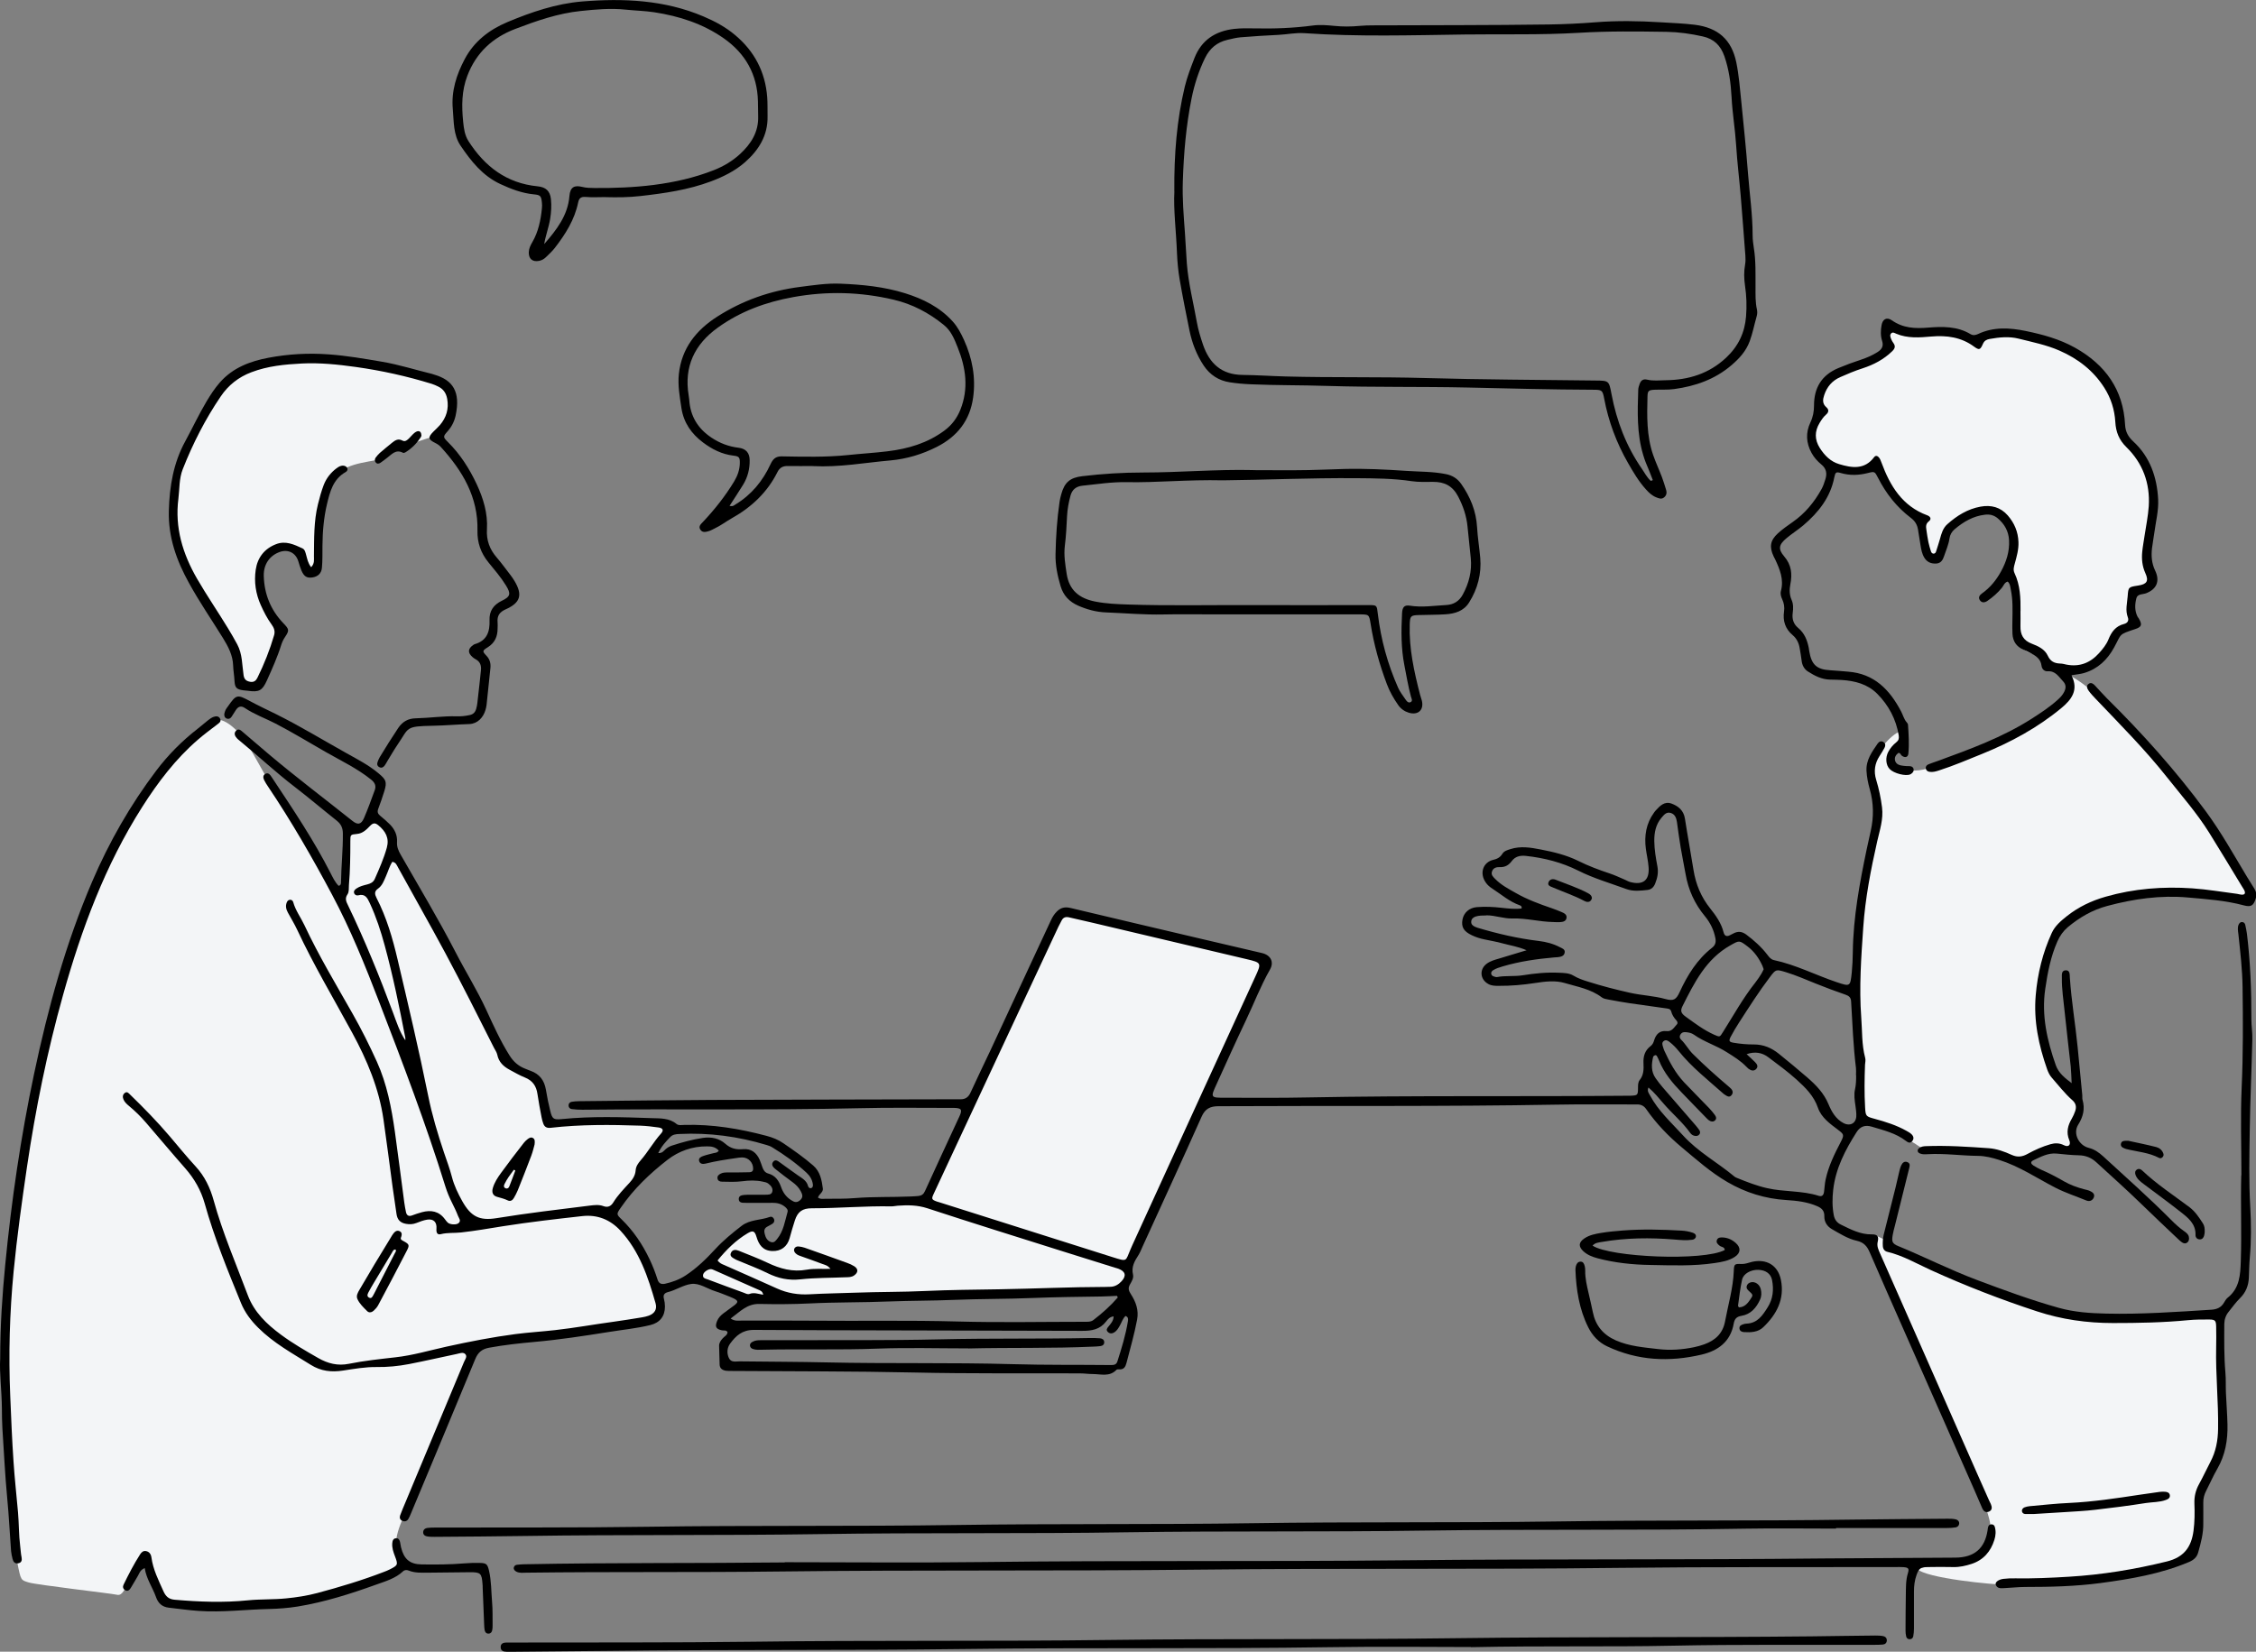 <svg width="310" height="227" viewBox="0 0 310 227" fill="none" xmlns="http://www.w3.org/2000/svg">
<rect x="0" y="0" width="310" height="227" fill="#808080" stroke="none"/>
<g clip-path="url(#clip0_6344_898)">
<path d="M95.102 175.695C95.274 175.806 102.829 178.652 102.829 178.652L153.421 177.589C153.421 177.589 154.936 176.475 154.824 174.803C154.712 173.132 173.908 132.037 173.908 132.037L146.04 125.341L126.844 164.988L110.556 165.434L109.214 165.991C109.214 165.991 108.319 170.063 107.424 170.731C106.53 171.4 105.015 170.903 105.015 170.903L103.896 168.614C103.896 168.614 101.883 168.503 99.087 171.511C96.291 174.52 95.112 175.695 95.112 175.695H95.102Z" fill="#F3F5F7"/>
<path d="M263.452 215.625C264.631 216.911 273.863 217.803 275.765 217.803C277.666 217.803 294.177 217.468 297.868 215.402C301.559 213.336 301.62 214.116 302.006 209.831C302.393 205.546 302.626 204.26 304.304 201.19C305.982 198.121 304.924 187.637 305.036 185.804C305.148 183.97 304.812 180.729 304.812 180.729C304.812 180.729 293.506 181.793 288.748 181.124C283.99 180.456 283.156 180.395 277.839 178.784C272.521 177.174 257.962 169.891 257.962 169.891L257.352 171.025L272.745 206.985C272.745 206.985 274.199 210.104 273.253 212.11C272.308 214.116 272.47 214.511 269.339 214.673C266.207 214.835 263.462 215.625 263.462 215.625H263.452Z" fill="#F3F5F7"/>
<path d="M257.132 154.179C255.231 153.339 255.343 151.171 255.454 146.927C255.566 142.683 254.275 136.443 255.007 132.817C255.739 129.19 255.516 125.179 255.902 123.396C256.288 121.613 258.088 114.584 257.915 111.575C257.742 108.567 256.4 105.781 257.356 104.323C258.311 102.864 260.436 100.251 261.606 100.473L261.494 103.32C261.494 103.32 260.487 103.036 260.264 103.765C260.04 104.495 260.436 105.832 262.053 105.882C263.67 105.933 264.178 106.055 268.601 104.323C273.024 102.59 282.032 98.022 283.15 96.685C284.269 95.348 284.33 92.785 284.33 92.785C284.33 92.785 285.672 93.454 287.461 94.963C289.251 96.472 296.469 103.776 301.736 110.795C307.003 117.815 309.91 123.062 309.463 123.396C309.016 123.73 309.239 123.457 304.766 123.062C300.292 122.667 289.657 121.887 284.563 126.465C279.47 131.044 280.202 138.064 280.649 140.515C281.096 142.966 282.611 148.932 285.57 150.665C284.838 155.567 284.95 158.029 284.95 158.029L281.981 158.14L277.395 159.761C277.395 159.761 275.21 158.201 273.257 158.312C271.305 158.424 264.585 158.14 264.585 158.14C264.585 158.14 262.348 156.58 260.609 155.689C258.871 154.797 257.142 154.179 257.142 154.179H257.132Z" fill="#F3F5F7"/>
<path d="M282.586 91.945C285.698 92.947 288.626 91.945 289.47 89.939C290.313 87.933 291.818 86.343 292.662 86.09C293.506 85.836 292.327 83.496 292.916 82.413C293.506 81.329 295.682 80.488 295.682 80.488L295.092 75.636C295.092 75.636 297.359 67.026 294.675 63.764C291.991 60.503 291.564 58.913 291.32 56.492C291.076 54.071 289.134 50.475 285.281 48.55C281.427 46.626 274.788 45.035 273.446 46.038C272.104 47.041 271.687 46.788 271.687 46.788C271.687 46.788 267.823 45.866 264.468 45.785C261.113 45.704 259.68 45.116 259.68 45.116L259.425 47.963C259.425 47.963 256.151 50.383 253.467 50.971C250.783 51.559 249.858 54.648 249.858 55.904C249.858 57.16 248.262 59.419 249.014 61.09C249.766 62.762 250.61 64.433 253.294 64.605C255.979 64.777 257.321 64.352 257.321 64.352C257.321 64.352 262.862 70.622 263.614 71.544C264.367 73.965 264.367 76.73 265.465 76.811C266.563 76.892 266.471 73.803 267.478 73.043C268.484 72.283 270.335 70.622 272.511 70.622C274.686 70.622 275.957 71.372 276.293 72.962C276.628 74.552 276.374 79.232 276.374 79.232C276.374 79.232 277.218 84.003 277.218 85.421C277.218 86.839 276.862 88.926 278.845 89.686C280.827 90.445 282.586 91.945 282.586 91.945Z" fill="#F3F5F7"/>
<path d="M33.349 94.203C33.603 94.284 35.199 94.457 35.199 94.457L38.646 86.677C38.646 86.677 34.619 81.157 35.88 77.48C37.141 73.803 41.086 75.97 41.086 75.97L42.346 78.31C42.346 78.31 43.689 79.06 43.689 76.892C43.689 74.725 43.272 67.776 45.702 65.517C48.132 63.258 51.497 63.592 52.504 62.924C53.51 62.255 56.703 60.918 56.703 60.918L60.983 59.5C60.983 59.5 64.511 53.483 58.797 51.974C53.083 50.465 40.079 47.628 35.128 50.221C30.176 52.815 28.163 55.904 26.567 59.419C24.971 62.934 22.785 67.786 23.547 71.716C24.31 75.646 26.069 79.992 28.417 83.507C30.766 87.022 32.108 88.024 32.281 89.615C32.454 91.205 33.369 94.213 33.369 94.213L33.349 94.203Z" fill="#F3F5F7"/>
<path d="M37.709 108.841C37.709 108.841 34.771 103.492 33.927 102.145C33.083 100.798 30.653 98.134 29.23 99.137C27.807 100.139 17.731 107.412 10.848 127.904C3.964 148.396 0.934 169.151 0.772 180.273C0.609 191.395 1.911 212.323 2.388 214.784C2.866 217.246 2.866 217.154 3.954 217.489C5.042 217.823 15.291 218.998 15.962 219.16C16.633 219.322 16.806 219.079 17.893 217.154C18.981 215.23 19.744 214.977 19.744 214.977L22.174 220.163C22.174 220.163 29.393 221.834 38.624 220.497C47.856 219.16 55.411 215.058 55.411 215.058C55.411 215.058 54.994 215.139 54.486 212.88C53.977 210.621 56.336 206.863 56.336 206.863L65.741 185.115C65.741 185.115 86.228 182.015 88.159 181.6C90.091 181.185 91.179 181.185 90.427 178.085C89.674 174.986 88.159 172.403 86.817 169.972C85.475 167.541 83.798 166.963 83.798 166.963L89.085 160.693L92.359 154.838C92.359 154.838 85.475 153.835 81.612 154.17C77.748 154.504 75.318 154.17 75.318 154.17L73.895 148.315L69.106 145.803L54.496 117.532C54.496 117.532 54.242 114.857 53.235 113.682C52.228 112.507 51.14 112.68 50.124 113.51C49.107 114.341 47.694 114.766 47.694 114.766L46.687 123.711L37.709 108.82V108.841Z" fill="#F3F5F7"/>
<path d="M112.327 164.522C112.682 164.856 113.069 164.754 113.425 164.754C114.767 164.744 116.109 164.775 117.441 164.663C119.993 164.451 122.555 164.552 125.117 164.44C125.483 164.42 125.849 164.41 126.215 164.37C126.642 164.319 126.917 164.126 127.11 163.681C128.615 160.358 130.16 157.056 131.685 153.754C131.787 153.531 131.899 153.318 131.98 153.085C132.163 152.528 132.061 152.366 131.451 152.285C131.167 152.245 130.882 152.265 130.597 152.265C126.449 152.265 122.301 152.204 118.163 152.305C105.443 152.599 92.724 152.376 80.015 152.518C79.527 152.518 79.039 152.488 78.561 152.427C78.307 152.397 78.124 152.194 78.124 151.921C78.124 151.647 78.317 151.465 78.571 151.424C78.886 151.374 79.212 151.343 79.537 151.343C85.587 151.282 91.646 151.201 97.696 151.171C108.87 151.12 120.044 151.11 131.217 151.08C131.461 151.08 131.705 151.07 131.949 151.08C132.641 151.1 133.078 150.796 133.363 150.158C134.257 148.203 135.193 146.278 136.108 144.334C138.009 140.262 139.9 136.179 141.791 132.107C142.666 130.233 143.54 128.37 144.404 126.496C144.608 126.05 144.852 125.645 145.208 125.29C145.746 124.743 146.326 124.602 147.088 124.784C152.975 126.192 158.862 127.569 164.749 128.957C167.636 129.636 170.524 130.304 173.412 130.983C174.611 131.267 175.109 132.209 174.499 133.272C173.229 135.491 172.324 137.881 171.226 140.181C169.833 143.108 168.511 146.056 167.169 149.003C166.315 150.867 166.325 150.877 168.409 150.867C172.151 150.867 175.892 150.908 179.624 150.827C194.295 150.543 208.956 150.725 223.628 150.594C223.75 150.594 223.872 150.594 223.994 150.594C225.051 150.553 225.071 150.533 225.082 149.5C225.082 149.125 225.082 148.74 225.305 148.446C225.864 147.757 225.875 146.957 225.834 146.137C225.783 145.195 226.017 144.374 226.8 143.777C227.074 143.574 227.207 143.3 227.298 142.976C227.542 142.156 228.061 141.609 228.976 141.71C229.759 141.801 230.023 141.204 230.419 140.788C230.582 140.616 230.501 140.403 230.358 140.241C230.023 139.887 229.769 139.482 229.637 138.995C229.535 138.611 229.148 138.621 228.833 138.57C227.227 138.337 225.62 138.124 224.014 137.891C223.007 137.739 222.011 137.567 221.015 137.375C220.699 137.314 220.344 137.263 220.1 137.071C218.595 135.926 216.755 135.622 215.026 135.106C213.715 134.711 212.281 134.893 210.908 135.106C209.261 135.359 207.604 135.501 205.937 135.491C205.449 135.491 204.961 135.491 204.513 135.237C203.364 134.609 203.252 133.212 204.3 132.442C204.798 132.077 205.388 131.915 205.977 131.743C207.177 131.388 208.367 131.024 209.77 130.598C208.58 130.082 207.513 129.94 206.486 129.656C205.662 129.423 204.818 129.291 203.984 129.109C203.385 128.988 202.805 128.805 202.256 128.542C201.127 128.005 200.772 127.418 200.965 126.364C201.138 125.442 201.89 124.753 202.937 124.672C204.076 124.581 205.205 124.632 206.343 124.764C207.258 124.865 208.184 124.976 209.088 124.855C209.139 124.571 208.987 124.48 208.855 124.429C207.411 123.923 206.272 122.91 205.022 122.1C204.717 121.907 204.432 121.654 204.218 121.37C203.212 120.023 203.812 118.493 205.174 118.179C205.713 118.058 206.15 117.835 206.445 117.339C206.689 116.944 207.136 116.832 207.574 116.69C208.956 116.255 210.319 116.478 211.671 116.741C213.46 117.086 215.25 117.511 216.897 118.331C218.28 119.02 219.723 119.557 221.188 120.043C221.92 120.286 222.611 120.621 223.323 120.925C223.546 121.016 223.76 121.158 223.994 121.218C225.773 121.694 226.678 120.985 226.535 119.172C226.474 118.331 226.271 117.491 226.159 116.65C225.925 114.867 226.19 113.186 227.278 111.687C227.349 111.585 227.42 111.484 227.501 111.403C228.091 110.755 228.721 110.086 229.687 110.441C230.623 110.785 231.355 111.383 231.528 112.507C231.894 114.867 232.331 117.207 232.707 119.567C233.022 121.532 233.754 123.295 235.005 124.855C235.788 125.837 236.52 126.871 236.835 128.116C236.967 128.633 237.252 128.775 237.73 128.522C237.872 128.441 238.025 128.38 238.167 128.299C238.807 127.954 239.367 128.005 239.966 128.451C241.044 129.261 242.041 130.152 242.854 131.216C243.108 131.55 243.342 131.864 243.769 131.955C246.768 132.594 249.493 134.012 252.381 134.984C254.231 135.602 254.251 135.612 254.455 133.647C254.546 132.725 254.587 131.793 254.597 130.862C254.658 126.06 255.533 121.37 256.509 116.701C256.681 115.87 256.875 115.039 257.058 114.209C257.495 112.274 257.464 110.36 256.925 108.455C256.692 107.635 256.529 106.814 256.478 105.953C256.397 104.454 257.23 103.34 258.003 102.205C258.196 101.922 258.512 101.76 258.847 102.013C259.122 102.216 259.091 102.519 258.949 102.783C258.735 103.178 258.501 103.553 258.257 103.927C257.607 104.94 257.454 106.024 257.81 107.179C258.186 108.415 258.451 109.671 258.613 110.967C258.817 112.598 258.298 114.087 257.952 115.617C257.068 119.527 256.305 123.467 256.031 127.458C255.746 131.571 255.451 135.703 255.756 139.826C255.899 141.68 255.807 143.554 256.295 145.377C256.387 145.701 256.295 146.015 256.275 146.339C256.204 148.284 256.173 150.229 256.285 152.164C256.356 153.44 256.407 153.44 257.627 153.774C259.122 154.179 260.586 154.645 261.948 155.405C262.192 155.547 262.456 155.679 262.65 155.871C262.944 156.145 263.046 156.499 262.751 156.843C262.467 157.178 262.172 157.016 261.897 156.803C260.504 155.729 258.837 155.344 257.21 154.848C256.305 154.574 255.614 154.807 255.116 155.598C253.56 158.039 252.238 160.581 251.903 163.519C251.771 164.684 251.76 165.859 251.984 167.023C252.106 167.621 252.401 168.036 252.97 168.31C254.323 168.968 255.634 169.677 257.22 169.647C257.973 169.637 258.196 169.931 258.024 170.64C257.871 171.268 258.115 171.754 258.339 172.26C259.915 175.856 261.521 179.442 263.097 183.038C265.954 189.521 268.811 196.004 271.668 202.487C272.227 203.743 272.786 204.999 273.346 206.265C273.407 206.417 273.498 206.548 273.559 206.7C273.732 207.106 273.793 207.531 273.315 207.744C272.858 207.946 272.553 207.693 272.37 207.257C272.004 206.396 271.637 205.546 271.261 204.695C268.089 197.513 264.927 190.321 261.755 183.139C260.138 179.473 258.512 175.806 256.925 172.129C256.57 171.288 256.112 170.741 255.146 170.528C253.916 170.255 252.828 169.556 251.74 168.938C251.069 168.553 250.662 167.935 250.683 167.145C250.703 166.416 250.327 166.041 249.717 165.778C248.354 165.18 246.89 165.018 245.436 164.927C242.539 164.744 239.865 163.914 237.364 162.455C235.066 161.118 233.104 159.366 231.08 157.674C229.23 156.124 227.583 154.412 226.21 152.437C225.905 151.991 225.509 151.789 224.98 151.789C224.655 151.789 224.329 151.789 224.004 151.789C220.588 151.789 217.171 151.758 213.765 151.819C198.331 152.093 182.887 151.951 167.443 152.032C166.274 152.032 165.593 152.386 165.105 153.491C162.451 159.447 159.716 165.362 157.012 171.298C156.829 171.703 156.666 172.129 156.432 172.504C155.903 173.324 155.436 174.114 155.69 175.178C155.802 175.644 155.507 176.12 155.263 176.545C154.988 177.031 155.08 177.386 155.395 177.862C156.076 178.915 156.503 180.05 156.249 181.377C155.873 183.372 155.314 185.307 154.805 187.272C154.663 187.829 154.45 188.265 153.758 188.194C153.646 188.184 153.484 188.194 153.412 188.265C152.477 189.247 151.298 188.852 150.189 188.842C149.579 188.842 148.969 188.751 148.37 188.751C140.775 188.721 133.169 188.802 125.575 188.63C117.207 188.447 108.839 188.478 100.472 188.417C100.228 188.417 99.984 188.417 99.74 188.386C99.251 188.305 98.896 188.072 98.885 187.525C98.855 186.675 98.845 185.824 98.814 184.983C98.804 184.537 99.048 184.223 99.323 183.919C99.556 183.656 99.943 183.504 99.973 183.089C99.79 182.765 99.475 182.886 99.211 182.835C98.377 182.663 98.214 182.339 98.54 181.549C98.713 181.113 99.028 180.799 99.374 180.526C99.882 180.131 100.431 179.766 100.939 179.371C101.478 178.946 101.437 178.763 100.797 178.439C100.614 178.348 100.431 178.267 100.238 178.196C99.597 177.953 98.957 177.669 98.296 177.467C97.177 177.123 96.11 176.302 94.961 176.464C93.873 176.616 92.866 177.315 91.758 177.588C91.301 177.71 91.087 177.984 91.23 178.49C91.321 178.834 91.372 179.209 91.372 179.564C91.372 180.891 90.68 181.782 89.379 182.106C87.488 182.572 85.536 182.754 83.614 183.068C80.249 183.605 76.873 184.122 73.477 184.426C71.373 184.618 69.288 184.841 67.204 185.226C66.188 185.418 65.669 185.895 65.293 186.816C62.375 193.887 59.416 200.947 56.468 208.007C56.356 208.27 56.254 208.534 56.102 208.777C55.898 209.091 55.583 209.162 55.248 209C54.943 208.848 54.882 208.564 54.983 208.27C55.207 207.663 55.461 207.065 55.715 206.467C58.399 200.045 61.084 193.623 63.758 187.191C63.9 186.847 64.266 186.421 63.92 186.087C63.615 185.793 63.148 186.006 62.751 186.087C60.565 186.543 58.389 187.049 56.193 187.475C54.719 187.758 53.245 187.9 51.73 187.88C50.205 187.86 48.659 188.133 47.134 188.366C45.548 188.609 44.104 188.457 42.701 187.576C40.19 186.006 37.587 184.588 35.462 182.461C34.466 181.468 33.652 180.384 33.123 179.098C31.283 174.6 29.443 170.103 28.131 165.413C27.613 163.579 26.708 161.999 25.457 160.571C23.637 158.505 21.868 156.388 20.069 154.301C19.357 153.47 18.574 152.701 17.73 152.002C17.415 151.738 17.11 151.465 16.958 151.08C16.825 150.756 16.856 150.432 17.151 150.209C17.476 149.966 17.669 150.239 17.873 150.432C19.764 152.265 21.604 154.149 23.312 156.155C24.491 157.542 25.64 158.96 26.881 160.308C28.131 161.665 28.884 163.255 29.362 164.987C30.592 169.444 32.432 173.689 34.049 178.004C34.923 180.344 36.652 181.985 38.593 183.423C40.22 184.628 41.989 185.651 43.748 186.654C45.05 187.394 46.402 187.748 47.947 187.434C50.052 187.009 52.197 186.786 54.333 186.543C56.722 186.279 59.02 185.591 61.368 185.074C64.5 184.385 67.652 183.767 70.824 183.352C72.633 183.119 74.454 183.008 76.273 182.805C78.978 182.501 81.652 182.015 84.346 181.65C85.638 181.468 86.919 181.265 88.2 181.053C88.515 181.002 88.84 180.931 89.145 180.82C89.948 180.526 90.325 179.938 90.081 179.108C89.054 175.512 87.874 171.967 85.261 169.141C83.868 167.631 82.099 166.902 80.015 167.135C76.385 167.54 72.756 167.955 69.146 168.523C67.225 168.827 65.303 169.171 63.361 169.384C62.436 169.485 61.5 169.384 60.575 169.617C60.108 169.738 59.925 169.444 59.975 168.867C60.047 167.976 59.589 167.489 58.715 167.621C58.196 167.702 57.698 167.895 57.21 168.087C56.732 168.269 56.285 168.29 55.786 168.199C54.983 168.057 54.597 167.621 54.485 166.841C54.322 165.595 54.109 164.359 53.946 163.124C53.529 160.044 53.143 156.955 52.696 153.865C52.086 149.601 50.438 145.691 48.395 141.933C45.843 137.233 43.108 132.644 40.84 127.792C40.464 126.992 39.997 126.222 39.57 125.442C39.326 124.997 39.204 124.541 39.397 124.044C39.468 123.852 39.61 123.68 39.834 123.66C40.068 123.639 40.241 123.791 40.291 123.984C40.607 125.138 41.328 126.08 41.827 127.144C43.789 131.327 46.168 135.288 48.446 139.309C49.666 141.457 50.774 143.675 51.791 145.924C53.173 148.983 53.794 152.245 54.261 155.537C54.719 158.778 55.115 162.03 55.553 165.271C55.614 165.717 55.695 166.152 55.786 166.588C55.878 167.013 56.132 167.216 56.59 167.054C57.047 166.892 57.505 166.72 57.983 166.598C59.223 166.264 60.321 166.456 61.134 167.56C61.256 167.722 61.378 167.895 61.521 168.026C61.826 168.31 62.69 168.371 63.005 168.107C63.412 167.773 63.056 167.429 62.944 167.125C62.7 166.487 62.395 165.859 62.09 165.251C61.744 164.562 61.45 163.853 61.216 163.114C58.552 154.524 55.349 146.127 52.116 137.739C50.184 132.715 48.171 127.721 45.629 122.961C42.925 117.886 40.058 112.902 36.845 108.121C36.641 107.817 36.438 107.513 36.286 107.189C36.143 106.875 36.113 106.541 36.479 106.348C36.794 106.186 37.018 106.358 37.201 106.612C37.343 106.804 37.475 107.017 37.607 107.219C40.363 111.373 43.138 115.515 45.406 119.962C45.731 120.59 46.036 121.259 46.534 121.745C46.87 121.654 46.859 121.421 46.859 121.239C46.89 119.01 47.134 116.802 47.114 114.573C47.114 113.814 46.88 113.277 46.29 112.801C44.348 111.261 42.467 109.661 40.505 108.151C37.861 106.125 35.431 103.846 32.859 101.739C32.768 101.658 32.666 101.588 32.585 101.496C32.28 101.172 32.087 100.787 32.442 100.423C32.798 100.058 33.113 100.392 33.388 100.625C34.628 101.679 35.848 102.742 37.089 103.786C40.79 106.895 44.643 109.802 48.415 112.811C49.157 113.409 49.625 113.328 50.011 112.446C50.56 111.19 51.018 109.884 51.496 108.597C51.719 107.989 51.506 107.554 50.987 107.138C49.076 105.599 46.859 104.555 44.755 103.35C42.467 102.043 40.22 100.666 37.872 99.45C36.469 98.721 34.964 98.194 33.642 97.303C33.134 96.958 32.727 97.09 32.412 97.586C32.219 97.89 32.026 98.204 31.822 98.508C31.68 98.721 31.466 98.853 31.202 98.772C30.877 98.67 30.785 98.397 30.826 98.093C30.856 97.9 30.938 97.708 31.019 97.526C31.09 97.384 31.202 97.252 31.293 97.121C32.483 95.419 32.585 95.409 34.374 96.371C35.513 96.989 36.692 97.536 37.861 98.113C41.206 99.774 44.399 101.719 47.663 103.543C49.147 104.373 50.662 105.153 51.984 106.257C53.051 107.149 53.204 107.432 52.807 108.749C52.563 109.559 52.269 110.36 51.974 111.16C51.821 111.565 51.903 111.838 52.238 112.112C52.706 112.497 53.173 112.892 53.6 113.328C54.251 113.996 54.617 114.806 54.556 115.738C54.516 116.387 54.739 116.893 55.044 117.44C57.596 121.907 60.25 126.313 62.609 130.882C63.981 133.546 65.578 136.088 66.828 138.813C67.814 140.95 68.77 143.088 70.031 145.083C70.559 145.914 71.22 146.501 72.115 146.856C72.379 146.957 72.644 147.079 72.908 147.17C74.138 147.605 74.799 148.487 75.013 149.763C75.175 150.756 75.379 151.758 75.623 152.731C75.887 153.794 76.09 153.906 77.158 153.805C81.296 153.389 85.434 153.531 89.582 153.673C90.721 153.713 91.951 153.643 92.948 154.463C93.232 154.706 93.649 154.615 94.015 154.605C97.869 154.493 101.62 155.121 105.321 156.104C106.155 156.327 106.938 156.631 107.65 157.127C109.053 158.089 110.456 159.062 111.747 160.186C112.703 161.017 112.916 162.182 113.069 163.347C113.14 163.863 112.53 164.116 112.408 164.572L112.327 164.522ZM146.804 126.06C146.397 125.979 146.082 126.121 145.889 126.496C145.736 126.779 145.584 127.063 145.441 127.357C143.723 131.024 142.015 134.69 140.297 138.357C137.145 145.103 134.003 151.85 130.851 158.596C129.997 160.429 129.143 162.263 128.289 164.096C127.974 164.775 128.015 164.876 128.747 165.139C128.859 165.18 128.981 165.2 129.092 165.241C137.023 167.753 144.953 170.265 152.884 172.777C154.978 173.435 154.622 173.354 155.344 171.703C155.426 171.521 155.507 171.328 155.588 171.146C158.872 163.975 162.146 156.793 165.43 149.621C167.769 144.506 170.117 139.39 172.466 134.285C173.361 132.34 173.361 132.31 171.307 131.824C164.281 130.163 157.246 128.501 150.22 126.84C149.071 126.567 147.922 126.313 146.783 126.05L146.804 126.06ZM53.895 118.473C53.509 119.071 53.326 119.78 53.031 120.428C52.757 121.056 52.523 121.725 51.933 122.14C51.404 122.515 51.496 122.92 51.74 123.406C53.123 126.091 53.956 128.977 54.638 131.885C56.102 138.104 57.566 144.323 58.837 150.594C59.375 153.268 60.148 155.841 61.012 158.403C61.389 159.518 61.805 160.622 62.1 161.756C62.405 162.951 62.934 164.025 63.524 165.089C64.703 167.175 65.842 167.803 68.221 167.419C72.471 166.73 76.741 166.223 81.011 165.697C81.672 165.616 82.303 165.534 82.923 165.767C83.533 165.99 83.95 165.767 84.265 165.271C84.885 164.258 85.709 163.417 86.502 162.556C86.949 162.07 87.295 161.533 87.346 160.845C87.386 160.298 87.681 159.882 88.037 159.467C89.054 158.302 89.796 156.945 90.833 155.79C91.23 155.344 91.097 155.051 90.518 154.959C89.674 154.838 88.82 154.737 87.976 154.706C83.879 154.564 79.771 154.534 75.684 155C75.145 155.061 74.82 154.899 74.647 154.402C74.555 154.139 74.474 153.865 74.423 153.582C74.22 152.508 74.006 151.434 73.854 150.361C73.701 149.257 73.183 148.507 72.115 148.082C71.403 147.798 70.732 147.403 70.051 147.038C69.197 146.582 68.536 145.975 68.333 144.962C68.262 144.617 68.028 144.303 67.865 143.979C65.679 139.644 63.503 135.298 61.206 131.013C59.081 127.053 56.854 123.153 54.688 119.203C54.516 118.899 54.404 118.514 53.895 118.443V118.473ZM98.601 173.233C98.896 173.608 99.16 173.709 99.424 173.82C101.875 174.904 104.325 175.978 106.765 177.082C108.199 177.73 109.673 177.973 111.249 177.882C113.353 177.761 115.468 177.74 117.573 177.659C120.776 177.538 123.988 177.578 127.191 177.426C130.556 177.274 133.932 177.244 137.297 177.193C142.167 177.112 147.038 176.879 151.908 176.869C152.152 176.869 152.396 176.859 152.64 176.849C153.25 176.819 153.728 176.505 154.114 176.089C154.816 175.33 154.653 174.732 153.677 174.367C153.524 174.307 153.362 174.276 153.209 174.225C150.85 173.486 148.481 172.747 146.123 172.007C139.89 170.042 133.647 168.097 127.435 166.061C126.073 165.616 124.741 165.605 123.358 165.707C123.073 165.727 122.789 165.798 122.514 165.798C118.854 165.727 115.214 166.061 111.554 166.061C110.283 166.061 109.622 166.507 109.226 167.722C108.961 168.533 108.727 169.343 108.504 170.164C108.178 171.339 107.314 171.987 106.104 171.936C104.833 171.886 104.274 171.085 103.949 169.981C103.705 169.161 103.451 169.07 102.729 169.495C101.112 170.457 99.8 171.764 98.601 173.233ZM204.229 125.817C203.74 125.817 203.252 125.817 202.785 125.959C202.449 126.07 202.205 126.273 202.165 126.627C202.124 127.012 202.358 127.225 202.673 127.367C202.785 127.418 202.897 127.468 203.008 127.499C205.774 128.329 208.57 128.977 211.437 129.322C212.444 129.443 213.43 129.697 214.335 130.173C214.65 130.335 215.087 130.456 215.006 130.922C214.924 131.398 214.497 131.5 214.07 131.55C213.908 131.571 213.745 131.571 213.582 131.581C211.193 131.793 208.824 132.128 206.526 132.806C206.059 132.948 205.591 133.08 205.174 133.343C205.001 133.455 204.869 133.617 204.91 133.85C204.961 134.083 205.144 134.164 205.347 134.224C205.459 134.255 205.591 134.306 205.703 134.285C206.862 134.062 208.051 134.224 209.221 134.042C210.868 133.779 212.525 133.607 214.192 133.688C214.884 133.718 215.606 133.718 216.206 134.083C216.846 134.468 217.527 134.701 218.219 134.913C220.11 135.511 222.031 136.007 223.973 136.443C225.6 136.807 227.257 136.858 228.864 137.304C229.992 137.618 230.338 137.354 230.796 136.362C231.873 134.022 233.195 131.864 235.269 130.244C235.696 129.909 235.818 129.504 235.717 128.957C235.503 127.813 235.005 126.81 234.273 125.918C232.87 124.227 231.995 122.302 231.619 120.134C231.406 118.899 231.141 117.673 230.938 116.447C230.745 115.293 230.592 114.128 230.43 112.973C230.348 112.426 230.175 111.93 229.606 111.737C228.965 111.524 228.63 112.021 228.294 112.406C227.522 113.317 227.308 114.421 227.318 115.586C227.329 116.761 227.532 117.926 227.745 119.071C227.908 119.912 227.745 120.671 227.44 121.431C227.247 121.927 226.912 122.252 226.383 122.312C225.417 122.414 224.431 122.535 223.485 122.191C221.279 121.38 219.012 120.732 216.897 119.669C214.619 118.524 212.2 117.906 209.678 117.632C208.865 117.541 208.204 117.714 207.736 118.342C207.309 118.909 206.811 119.203 206.089 119.172C205.632 119.152 205.174 119.273 205.011 119.79C204.859 120.256 205.194 120.53 205.479 120.823C206.292 121.644 207.299 122.17 208.285 122.728C209.841 123.619 211.518 124.237 213.206 124.814C213.664 124.966 214.121 125.159 214.569 125.341C214.955 125.503 215.362 125.716 215.25 126.202C215.138 126.688 214.67 126.708 214.264 126.739C213.979 126.759 213.694 126.719 213.41 126.719C211.539 126.688 209.709 126.172 207.838 126.232C206.608 126.273 205.449 125.787 204.218 125.797L204.229 125.817ZM226.525 149.449C226.291 149.945 226.566 150.249 226.729 150.543C227.867 152.68 229.657 154.281 231.263 156.043C233.327 158.322 236.032 159.771 238.35 161.716C238.441 161.797 238.563 161.837 238.675 161.888C240.027 162.435 241.38 162.972 242.823 163.296C245.162 163.833 247.612 163.61 249.91 164.349C250.388 164.501 250.581 164.228 250.642 163.812C250.723 163.255 250.734 162.688 250.856 162.131C251.252 160.287 252.066 158.616 252.93 156.965C253.458 155.962 253.357 155.881 252.564 155.273C251.466 154.443 250.276 153.602 249.808 152.255C249.239 150.604 248.11 149.5 246.87 148.375C245.63 147.261 244.288 146.278 242.966 145.286C242.152 144.678 241.166 144.475 240.007 144.881C240.444 145.296 240.8 145.61 241.136 145.944C241.4 146.208 241.654 146.542 241.339 146.896C241.004 147.271 240.607 147.139 240.251 146.876C240.16 146.805 240.078 146.704 239.987 146.623C239.194 145.792 238.228 145.205 237.262 144.597C235.818 143.675 234.151 143.189 232.758 142.196C232.432 141.963 232.005 141.882 231.599 141.852C231.294 141.822 231.04 141.933 230.887 142.217C230.755 142.46 230.816 142.713 230.999 142.885C231.619 143.473 232.005 144.242 232.616 144.85C234.232 146.451 235.92 147.96 237.658 149.429C237.994 149.712 238.258 150.057 237.964 150.472C237.628 150.948 237.252 150.594 236.906 150.381C236.876 150.361 236.845 150.33 236.815 150.31C234.7 148.426 232.453 146.674 230.663 144.445C230.308 143.999 229.911 143.594 229.464 143.24C229.209 143.037 228.915 142.824 228.589 143.098C228.325 143.321 228.437 143.614 228.518 143.888C228.579 144.08 228.63 144.273 228.721 144.455C229.433 145.995 230.226 147.484 231.416 148.75C232.555 149.955 233.734 151.13 234.883 152.326C235.157 152.619 235.422 152.933 235.656 153.258C235.828 153.501 235.91 153.794 235.625 154.017C235.371 154.22 235.086 154.139 234.832 153.977C234.7 153.886 234.588 153.764 234.476 153.653C233.348 152.488 232.209 151.333 231.09 150.158C229.82 148.841 228.64 147.453 227.959 145.721C227.888 145.529 227.786 145.357 227.695 145.174C227.634 145.053 227.522 144.982 227.4 145.033C227.298 145.073 227.176 145.174 227.156 145.266C226.922 146.278 226.861 147.271 227.501 148.183C227.806 148.608 228.122 149.034 228.467 149.429C229.972 151.181 231.487 152.923 233.002 154.666C233.185 154.878 233.358 155.101 233.52 155.334C233.632 155.516 233.653 155.729 233.52 155.901C233.358 156.114 233.114 156.155 232.86 156.104C232.605 156.053 232.402 155.912 232.26 155.709C231.192 154.22 229.779 153.045 228.589 151.667C227.939 150.918 227.318 150.138 226.515 149.459L226.525 149.449ZM98.753 158.12C98.286 157.613 97.737 157.552 97.167 157.552C95.134 157.532 93.273 158.201 91.728 159.396C89.298 161.28 87.061 163.417 85.302 165.98C84.692 166.861 84.692 166.892 85.434 167.601C87.051 169.181 88.281 171.014 89.247 173.04C89.684 173.952 90.05 174.894 90.355 175.856C90.518 176.383 90.853 176.545 91.382 176.434C92.378 176.211 93.334 175.866 94.188 175.309C95.723 174.307 97.035 173.03 98.265 171.693C99.374 170.488 100.614 169.475 101.895 168.482C103.064 167.581 104.518 167.722 105.789 167.246C106.033 167.155 106.277 167.317 106.369 167.57C106.46 167.824 106.348 168.057 106.125 168.199C105.891 168.35 105.626 168.472 105.382 168.614C105.006 168.837 104.976 169.181 105.077 169.566C105.199 170.052 105.382 170.488 105.901 170.69C106.358 170.863 106.562 170.549 106.796 170.265C107.67 169.191 107.853 167.844 108.219 166.568C108.31 166.264 108.077 166.031 107.853 165.848C107.355 165.443 106.785 165.301 106.155 165.312C104.854 165.332 103.552 165.312 102.261 165.312C101.925 165.312 101.559 165.261 101.519 164.856C101.468 164.359 101.864 164.268 102.241 164.228C102.566 164.197 102.891 164.197 103.217 164.197C103.867 164.197 104.518 164.208 105.169 164.197C105.525 164.187 105.982 164.228 106.114 163.812C106.257 163.336 105.952 162.962 105.586 162.678C105.362 162.496 105.077 162.455 104.793 162.394C103.867 162.192 102.942 162.222 102.007 162.344C101.071 162.465 100.146 162.425 99.211 162.404C98.916 162.404 98.631 162.293 98.591 161.939C98.55 161.604 98.774 161.432 99.048 161.29C99.394 161.118 99.76 161.138 100.126 161.138C101.061 161.128 101.997 161.138 102.932 161.108C103.237 161.108 103.491 161.007 103.491 160.622C103.491 159.761 102.84 159.072 101.976 159.072C101.692 159.072 101.407 159.123 101.132 159.163C99.729 159.366 98.326 159.578 96.944 159.923C96.567 160.014 96.161 159.973 96.059 159.528C95.978 159.133 96.354 158.971 96.649 158.869C97.106 158.707 97.584 158.606 98.052 158.484C98.286 158.424 98.55 158.464 98.774 158.13L98.753 158.12ZM255.034 147.788C255.034 147.464 255.065 147.139 255.034 146.815C254.658 143.766 254.546 140.697 254.363 137.638C254.333 137.101 254.089 136.878 253.601 136.706C252.218 136.23 250.856 135.724 249.503 135.177C248.151 134.64 246.819 134.042 245.416 133.617C244.033 133.201 244.033 133.191 243.2 134.295C241.685 136.291 240.343 138.408 238.98 140.515C238.563 141.163 238.167 141.822 237.811 142.5C237.526 143.067 237.608 143.209 238.218 143.311C239.133 143.462 240.068 143.554 241.004 143.544C242.315 143.544 243.423 144.009 244.45 144.84C245.772 145.904 247.073 146.988 248.365 148.102C249.575 149.155 250.632 150.249 251.262 151.769C251.689 152.792 252.259 153.805 253.347 154.372C254.201 154.807 255.014 154.402 255.075 153.44C255.106 152.964 255.024 152.478 254.963 151.991C254.851 151.232 254.729 150.462 254.902 149.702C255.045 149.064 255.055 148.426 255.055 147.778L255.034 147.788ZM153.016 180.921C152.497 180.982 152.223 181.316 151.999 181.61C151.145 182.724 150.017 182.917 148.675 182.906C133.647 182.846 118.62 182.866 103.593 182.775C101.976 182.775 101.122 183.585 100.329 184.659C99.912 185.226 99.841 185.955 100.156 186.634C100.472 187.313 101.132 187.09 101.671 187.1C105.647 187.151 109.622 187.151 113.608 187.242C122.128 187.434 130.658 187.242 139.188 187.485C143.693 187.617 148.207 187.556 152.711 187.606C153.138 187.606 153.412 187.515 153.545 187.1C154.124 185.287 154.683 183.474 154.988 181.59C155.029 181.316 155.06 181.012 154.663 180.86C154.267 181.215 154.134 181.742 153.88 182.177C153.677 182.532 153.484 182.886 153.128 183.109C152.823 183.301 152.508 183.322 152.233 183.058C151.948 182.785 152.121 182.552 152.314 182.319C152.63 181.924 153.006 181.549 153.026 180.911L153.016 180.921ZM153.616 178.348C153.575 178.267 153.535 178.176 153.484 178.095C152.762 178.125 152.05 178.176 151.328 178.186C148.207 178.227 145.085 178.267 141.954 178.389C138.304 178.541 134.654 178.5 131.004 178.652C128.086 178.774 125.168 178.753 122.24 178.865C118.59 179.017 114.94 178.956 111.289 179.138C108.982 179.25 106.663 179.26 104.345 179.209C102.647 179.169 101.671 180.283 100.4 181.215C100.96 181.59 101.407 181.498 101.834 181.498C105.118 181.498 108.412 181.478 111.696 181.509C118.315 181.569 124.924 181.438 131.543 181.62C137.348 181.782 143.154 181.66 148.959 181.66C149.407 181.66 149.884 181.701 150.25 181.417C151.46 180.485 152.599 179.473 153.596 178.318L153.616 178.348ZM242.346 133.201C242.285 133.029 242.234 132.877 242.173 132.725C241.695 131.682 241.054 130.77 240.119 130.061C238.98 129.2 238.99 129.241 237.78 129.919C234.425 131.804 232.829 135.045 231.202 138.266C230.867 138.935 230.989 139.259 231.629 139.725C232.88 140.626 234.1 141.558 235.523 142.196C236.327 142.551 236.306 142.561 236.754 141.842C238.197 139.553 239.509 137.172 241.197 135.045C241.502 134.66 241.766 134.255 242.02 133.85C242.152 133.647 242.234 133.424 242.346 133.212V133.201ZM55.695 142.966C55.695 142.855 55.715 142.733 55.695 142.622C54.871 138.378 54.007 134.133 52.868 129.96C52.33 127.965 51.689 126.01 50.815 124.125C50.489 123.427 50.194 122.788 49.218 123.052C48.974 123.113 48.72 122.981 48.649 122.707C48.578 122.434 48.781 122.252 48.984 122.11C49.422 121.806 49.95 121.684 50.459 121.553C50.906 121.441 51.292 121.259 51.496 120.803C52.116 119.395 52.736 117.997 53.153 116.508C53.519 115.181 52.98 114.239 51.994 113.429C51.587 113.095 51.303 113.044 50.865 113.49C50.377 113.996 49.859 114.543 49.056 114.614C48.161 114.695 48.141 114.715 48.141 115.586C48.141 117.612 48.12 119.628 47.947 121.644C47.907 122.089 47.998 122.566 47.734 122.94C47.368 123.477 47.571 123.923 47.815 124.409C50.133 129.221 52.147 134.174 54.007 139.178C54.485 140.454 54.892 141.771 55.685 142.956L55.695 142.966ZM90.436 158.474C90.996 158.505 91.179 158.201 91.412 157.988C91.687 157.735 91.982 157.563 92.348 157.441C93.741 156.985 95.134 156.61 96.588 156.388C97.767 156.215 98.835 156.459 99.658 157.188C100.411 157.856 101.163 158.018 102.098 157.937C103.217 157.836 103.949 158.413 104.386 159.396C104.528 159.73 104.64 160.075 104.762 160.419C104.904 160.824 105.118 161.159 105.555 161.28C106.521 161.543 107.009 162.232 107.324 163.124C107.578 163.863 107.995 164.481 108.687 164.927C109.165 165.241 109.51 165.342 109.968 164.927C110.405 164.522 110.252 164.147 110.039 163.731C109.775 163.215 109.378 162.82 108.91 162.475C108.097 161.878 107.284 161.26 106.501 160.632C106.216 160.399 105.952 160.054 106.226 159.69C106.531 159.274 106.887 159.558 107.182 159.771C108.005 160.358 108.819 160.966 109.653 161.543C110.222 161.939 110.842 162.253 111.035 163.002C111.086 163.205 111.269 163.367 111.493 163.276C111.706 163.184 111.727 162.962 111.696 162.749C111.605 162.121 111.29 161.604 110.832 161.179C109.398 159.852 107.812 158.728 106.145 157.704C105.911 157.552 105.636 157.451 105.362 157.37C101.448 156.185 97.442 155.648 93.344 155.851C92.887 155.871 92.45 155.912 92.114 156.256C91.494 156.894 90.884 157.542 90.457 158.464L90.436 158.474ZM104.874 177.943C104.772 177.426 104.457 177.366 104.213 177.254C102.18 176.343 100.136 175.451 98.103 174.55C97.991 174.499 97.879 174.448 97.757 174.428C97.381 174.367 96.71 174.783 96.618 175.168C96.496 175.684 96.974 175.735 97.279 175.846C98.906 176.464 100.543 177.062 102.18 177.659C102.444 177.761 102.729 177.933 102.993 177.832C103.603 177.588 104.172 177.832 104.864 177.943H104.874Z" fill="black"/>
<path d="M161.365 26.306C161.324 21.15 161.71 16.481 162.808 11.892C163.134 10.555 163.632 9.268 164.13 7.982C165.106 5.48 167.028 4.265 169.6 3.971C170.525 3.869 171.471 3.88 172.396 3.9C175.08 3.961 177.754 3.859 180.418 3.505C181.384 3.373 182.37 3.464 183.336 3.555C184.516 3.677 185.685 3.667 186.864 3.555C187.434 3.505 188.003 3.485 188.562 3.485C196.645 3.454 204.738 3.474 212.821 3.363C214.967 3.333 217.122 3.231 219.267 3.059C222.226 2.826 225.195 2.877 228.153 3.059C229.729 3.16 231.305 3.211 232.891 3.404C236.084 3.809 237.955 5.45 238.595 8.61C238.951 10.362 239.083 12.135 239.266 13.898C239.602 17.2 239.937 20.492 240.191 23.794C240.415 26.651 240.832 29.497 240.832 32.384C240.832 32.951 240.913 33.508 240.995 34.065C241.29 35.878 241.218 37.692 241.229 39.515C241.229 40.528 241.198 41.541 241.422 42.533C241.493 42.858 241.473 43.182 241.381 43.496C241.056 44.62 240.842 45.775 240.436 46.879C239.927 48.267 239.002 49.27 237.914 50.201C235.637 52.146 232.952 53.078 230.045 53.473C229.16 53.595 228.265 53.524 227.371 53.564C226.547 53.605 226.405 53.706 226.384 54.466C226.313 57.181 226.252 59.895 227.157 62.519C227.513 63.552 227.981 64.545 228.367 65.568C228.58 66.135 228.753 66.712 228.936 67.3C229.068 67.725 229.007 68.1 228.631 68.384C228.286 68.647 227.93 68.485 227.594 68.353C227.015 68.13 226.567 67.705 226.161 67.249C225.174 66.155 224.432 64.899 223.71 63.633C222.124 60.868 221.026 57.93 220.436 54.8C220.213 53.615 220.131 53.564 218.901 53.564C213.177 53.544 207.443 53.392 201.729 53.261C195.273 53.119 188.806 53.24 182.36 53.038C178.873 52.926 175.375 52.967 171.888 52.815C170.912 52.774 169.936 52.693 168.98 52.541C167.465 52.308 166.265 51.528 165.401 50.242C164.425 48.763 163.805 47.153 163.449 45.431C162.971 43.091 162.503 40.751 162.097 38.401C161.893 37.205 161.782 35.99 161.731 34.784C161.619 31.796 161.232 28.818 161.375 26.266L161.365 26.306ZM226.872 66.084C226.954 66.054 227.035 66.013 227.116 65.983C226.944 65.537 226.781 65.092 226.598 64.656C226.293 63.947 225.998 63.248 225.784 62.498C224.91 59.571 225.012 56.583 225.113 53.585C225.113 53.311 225.215 53.028 225.307 52.764C225.479 52.288 225.784 52.045 226.334 52.177C227.177 52.379 228.031 52.268 228.885 52.258C232.037 52.217 234.844 51.366 237.212 49.138C238.88 47.568 239.754 45.694 239.927 43.496C240.039 42.088 239.998 40.67 239.785 39.262C239.642 38.299 239.622 37.327 239.795 36.365C239.866 35.959 239.866 35.564 239.836 35.159C239.622 32.424 239.429 29.679 239.195 26.944C239.002 24.604 238.707 22.275 238.565 19.945C238.422 17.727 238.046 15.528 237.934 13.31C237.833 11.416 237.579 9.532 236.948 7.719C236.43 6.25 235.525 5.348 233.969 5.004C232.332 4.639 230.695 4.406 229.028 4.376C225.012 4.315 220.996 4.265 216.969 4.508C211.743 4.822 206.497 4.67 201.261 4.741C193.92 4.842 186.559 5.065 179.218 4.558C178.029 4.477 176.87 4.731 175.701 4.791C173.962 4.872 172.213 4.984 170.475 5.126C169.875 5.176 169.275 5.338 168.685 5.47C167.241 5.794 166.235 6.645 165.584 7.972C164.73 9.734 164.13 11.578 163.744 13.482C162.981 17.261 162.656 21.079 162.534 24.918C162.453 27.268 162.646 29.608 162.819 31.948C162.93 33.356 162.971 34.774 163.083 36.182C163.296 38.938 163.988 41.602 164.466 44.306C164.649 45.339 164.964 46.352 165.299 47.345C166.184 49.948 167.841 51.498 170.739 51.528C172.732 51.549 174.714 51.69 176.697 51.741C183.072 51.913 189.447 51.772 195.822 51.954C203.61 52.177 211.408 52.197 219.206 52.298C221.087 52.319 221.087 52.298 221.443 54.182C222.145 57.88 223.466 61.334 225.622 64.443C226.008 65.001 226.313 65.629 226.832 66.084H226.872Z" fill="black"/>
<path d="M284.659 92.846C285.656 94.831 284.659 96.148 283.266 97.303C279.993 100.018 276.292 102.023 272.357 103.614C270.405 104.404 268.463 105.234 266.45 105.883C266.023 106.024 265.596 106.146 265.138 106.075C264.884 106.035 264.681 105.903 264.63 105.629C264.579 105.346 264.742 105.153 264.976 105.052C265.382 104.88 265.809 104.748 266.236 104.596C270.7 102.965 275.163 101.345 279.2 98.762C280.43 97.972 281.65 97.171 282.738 96.189C283.104 95.865 283.439 95.51 283.653 95.064C283.907 94.548 283.917 94.082 283.48 93.626C282.88 92.998 282.443 92.177 281.365 92.259C280.908 92.289 280.582 91.934 280.531 91.509C280.42 90.557 279.759 90.141 279.027 89.757C278.701 89.584 278.376 89.422 278.04 89.281C277.075 88.875 276.597 88.136 276.536 87.123C276.505 86.515 276.515 85.907 276.526 85.3C276.546 83.882 276.607 82.463 276.312 81.066C276.231 80.671 276.231 80.255 275.885 79.931C275.438 80.043 275.326 80.478 275.092 80.772C274.523 81.471 273.852 82.058 273.12 82.565C272.764 82.818 272.337 82.909 272.052 82.484C271.788 82.089 272.052 81.764 272.357 81.552C273.475 80.762 274.309 79.728 274.96 78.543C275.692 77.206 276.149 75.808 276.068 74.249C275.997 72.992 275.438 72.01 274.492 71.22C274.004 70.815 273.445 70.663 272.794 70.734C271.147 70.916 269.805 71.706 268.575 72.749C268.199 73.073 267.955 73.489 267.883 73.995C267.761 74.846 267.406 75.626 267.141 76.426C266.968 76.943 266.724 77.399 266.084 77.449C265.382 77.5 264.803 77.267 264.426 76.649C264.101 76.122 263.999 75.525 263.898 74.917C263.786 74.198 263.674 73.479 263.552 72.759C263.44 72.101 263.135 71.595 262.566 71.169C260.624 69.7 259.16 67.826 258.062 65.669C257.614 64.808 257.614 64.767 256.669 65.01C255.418 65.325 254.198 65.375 252.948 65.01C252.297 64.818 252.195 64.909 252.053 65.608C251.514 68.373 249.877 70.43 247.793 72.202C247.051 72.83 246.217 73.347 245.475 73.975C244.438 74.846 244.295 75.454 245.16 76.457C246.176 77.632 246.288 78.898 246.014 80.306C245.871 81.035 245.881 81.754 246.186 82.443C246.441 83.02 246.42 83.628 246.339 84.236C246.227 85.067 246.441 85.766 247.091 86.302C247.956 87.022 248.332 87.974 248.545 89.037C248.576 89.2 248.586 89.362 248.616 89.513C248.921 91.347 249.633 92.015 251.494 92.117C252.307 92.157 253.11 92.248 253.924 92.309C257.553 92.573 259.678 94.811 261.234 97.779C261.498 98.275 261.62 98.843 262.007 99.278C262.088 99.369 262.169 99.481 262.18 99.592C262.271 100.919 262.363 102.256 262.23 103.583C262.18 104.09 261.753 104.181 261.325 103.857C261.173 103.745 261.163 103.472 260.868 103.472C260.512 103.735 260.268 104.11 260.421 104.586C260.583 105.072 261.041 105.184 261.498 105.244C261.783 105.285 262.068 105.295 262.352 105.295C262.617 105.295 262.851 105.376 262.932 105.639C263.023 105.954 262.871 106.186 262.607 106.359C262.576 106.379 262.535 106.399 262.505 106.419C261.885 106.713 260.238 106.298 259.668 105.7C259.129 105.153 259.048 104.12 259.475 103.32C259.75 102.813 260.116 102.378 260.563 102.023C260.888 101.77 260.97 101.507 260.909 101.081C260.543 98.843 259.526 96.938 257.95 95.348C256.618 94.011 254.89 93.575 253.07 93.454C252.541 93.423 252.012 93.413 251.484 93.403C250.335 93.383 249.369 92.887 248.433 92.289C247.895 91.945 247.63 91.408 247.559 90.759C247.498 90.202 247.386 89.645 247.295 89.078C247.183 88.379 246.888 87.761 246.339 87.295C245.312 86.434 244.956 85.33 245.149 84.034C245.231 83.446 245.149 82.919 244.905 82.382C244.733 82.018 244.611 81.623 244.722 81.207C245.139 79.647 244.58 78.27 243.939 76.902C243.868 76.761 243.787 76.619 243.716 76.467C243.106 75.17 243.238 74.279 244.295 73.306C244.916 72.739 245.627 72.243 246.319 71.757C248.027 70.572 249.298 69.022 250.294 67.229C250.528 66.814 250.68 66.337 250.823 65.882C251.087 65.081 250.965 64.393 250.263 63.825C249.735 63.39 249.267 62.873 248.932 62.255C248.179 60.888 248.098 59.47 248.769 58.062C249.125 57.312 249.267 56.552 249.267 55.722C249.267 53.311 250.304 51.548 252.612 50.586C253.629 50.161 254.646 49.786 255.693 49.442C256.506 49.178 257.289 48.834 258.011 48.378C258.58 48.013 258.855 47.568 258.621 46.848C258.397 46.15 258.418 45.4 258.55 44.681C258.702 43.84 259.272 43.546 259.963 44.022C261.498 45.106 263.166 45.177 264.955 45.025C266.938 44.863 268.951 44.833 270.761 45.916C271.106 46.129 271.452 46.069 271.808 45.906C273.933 44.904 276.149 45.035 278.366 45.491C280.714 45.977 283.022 46.605 285.137 47.791C289.296 50.12 291.766 53.554 292.01 58.376C292.061 59.358 292.448 60.037 293.139 60.675C295.457 62.812 296.392 65.608 296.555 68.617C296.636 70.166 296.22 71.746 296.016 73.306C295.925 73.985 295.793 74.664 295.711 75.342C295.589 76.396 295.66 77.409 296.138 78.412C296.84 79.87 296.342 80.974 294.908 81.531C294.44 81.714 293.729 81.592 293.566 82.21C293.352 83.031 293.312 83.892 293.698 84.702C293.749 84.813 293.84 84.905 293.901 85.006C294.379 85.837 294.308 86.161 293.413 86.454C291.065 87.234 291.563 87.052 290.485 89.017C289.58 90.668 288.279 91.914 286.428 92.481C285.9 92.644 285.33 92.684 284.69 92.795L284.659 92.846ZM277.634 83.963C277.634 84.651 277.654 85.34 277.634 86.029C277.603 87.204 278.01 88.025 279.2 88.47C280.064 88.794 280.979 89.23 281.386 90.111C281.752 90.911 282.301 91.165 283.094 91.195C283.378 91.195 283.653 91.276 283.937 91.337C285.737 91.691 287.211 91.114 288.421 89.777C288.94 89.2 289.438 88.592 289.723 87.883C290.14 86.849 290.709 86.049 291.868 85.755C292.326 85.644 292.569 85.31 292.386 84.834C292.02 83.871 292.295 82.909 292.366 81.957C292.458 80.681 292.468 80.681 293.79 80.478C295.01 80.296 295.294 79.86 294.796 78.766C294.359 77.804 294.267 76.821 294.369 75.808C294.44 75.089 294.583 74.37 294.684 73.651C294.888 72.293 295.172 70.936 295.264 69.569C295.457 66.418 294.45 63.653 292.173 61.435C291.177 60.462 290.739 59.338 290.668 57.991C290.567 56.309 290.079 54.739 289.163 53.301C287.659 50.931 285.544 49.3 282.992 48.185C281.192 47.395 279.281 47.021 277.39 46.544C276.058 46.21 274.726 46.352 273.404 46.585C273.008 46.656 272.682 46.798 272.479 47.254C272.113 48.105 271.96 48.145 271.259 47.639C269.49 46.332 267.507 46.069 265.372 46.251C263.766 46.393 262.129 46.524 260.563 45.866C260.349 45.775 260.095 45.602 259.882 45.805C259.638 46.038 259.77 46.342 259.872 46.605C259.943 46.788 260.044 46.97 260.166 47.132C260.492 47.578 260.4 47.892 260.004 48.277C258.835 49.411 257.452 50.13 255.927 50.627C254.879 50.961 253.873 51.386 252.866 51.832C251.758 52.318 251.046 53.159 250.67 54.294C250.467 54.891 250.386 55.469 250.955 55.965C251.341 56.299 251.301 56.664 250.914 56.988C250.538 57.312 250.284 57.717 250.03 58.133C249.338 59.287 249.338 60.422 250.06 61.566C250.711 62.59 251.545 63.44 252.714 63.785C254.452 64.311 256.211 64.595 257.533 62.822C257.706 62.59 257.96 62.62 258.153 62.833C258.346 63.045 258.438 63.309 258.54 63.582C259.719 66.783 261.397 69.559 264.833 70.825C265.24 70.977 265.464 71.321 265.047 71.645C264.599 71.99 264.64 72.395 264.711 72.841C264.793 73.398 264.874 73.965 264.986 74.512C265.077 74.947 265.209 75.373 265.342 75.798C265.392 75.95 265.514 76.082 265.687 76.092C265.88 76.092 265.982 75.96 266.033 75.808C266.216 75.231 266.409 74.654 266.572 74.076C266.775 73.327 266.989 72.567 267.589 72.04C268.91 70.865 270.374 69.954 272.154 69.629C273.618 69.366 274.899 69.7 275.895 70.845C276.8 71.888 277.308 73.084 277.359 74.492C277.4 75.525 277.115 76.497 276.851 77.47C276.729 77.905 276.607 78.31 276.82 78.766C277.603 80.427 277.664 82.2 277.644 83.993L277.634 83.963Z" fill="black"/>
<path d="M107.838 214.703C116.857 214.703 125.875 214.794 134.893 214.682C154.272 214.439 173.651 214.642 193.03 214.439C212.246 214.237 231.462 214.389 250.678 214.186C256.687 214.125 262.696 214.135 268.715 214.075C271.297 214.044 272.731 212.819 273.117 210.317C273.138 210.155 273.148 209.992 273.199 209.84C273.26 209.628 273.422 209.496 273.646 209.496C273.87 209.496 274.042 209.618 274.103 209.83C274.286 210.428 274.236 211.046 274.053 211.623C273.554 213.224 272.558 214.399 270.921 214.936C270.108 215.199 269.284 215.391 268.41 215.371C267.23 215.341 266.051 215.351 264.872 215.371C263.916 215.381 263.672 215.564 263.357 216.455C263.092 217.184 263.001 217.944 263.001 218.724C263.001 220.426 263.001 222.127 263.001 223.819C263.001 224.184 262.97 224.548 262.899 224.903C262.848 225.156 262.645 225.308 262.36 225.288C262.137 225.268 261.974 225.116 261.933 224.913C261.872 224.64 261.832 224.356 261.842 224.072C261.842 222.452 261.862 220.831 261.882 219.22C261.903 218.218 261.862 217.205 262.167 216.212C262.37 215.564 262.228 215.432 261.537 215.381C261.171 215.351 260.805 215.371 260.439 215.371C247.76 215.402 235.081 215.331 222.413 215.483C203.156 215.716 183.899 215.513 164.643 215.726C145.467 215.938 126.292 215.746 107.116 215.979C95.536 216.121 83.965 215.999 72.385 216.141C71.907 216.141 71.399 216.232 70.951 215.999C70.728 215.878 70.545 215.695 70.606 215.422C70.656 215.209 70.829 215.077 71.043 215.057C71.368 215.017 71.683 214.996 72.009 214.986C83.955 214.753 95.892 214.865 107.838 214.733V214.703Z" fill="black"/>
<path d="M252.285 210.084C248.137 210.084 243.999 210.023 239.85 210.094C225.189 210.357 210.518 210.145 195.857 210.357C182.243 210.56 168.639 210.388 155.025 210.59C140.842 210.813 126.668 210.621 112.495 210.844C99.085 211.046 85.684 210.894 72.274 211.097C68.095 211.158 63.906 211.188 59.727 211.218C59.361 211.218 58.995 211.218 58.639 211.147C58.344 211.087 58.121 210.874 58.151 210.54C58.182 210.216 58.416 210.033 58.721 209.993C59.076 209.942 59.453 209.942 59.819 209.942C69.569 209.912 79.32 209.972 89.07 209.831C103.213 209.618 117.345 209.8 131.488 209.588C145.02 209.385 158.543 209.547 172.075 209.344C186.015 209.132 199.944 209.304 213.883 209.101C227.457 208.899 241.02 209.051 254.593 208.848C258.934 208.787 263.286 208.767 267.627 208.727C267.993 208.727 268.359 208.727 268.715 208.808C269.01 208.868 269.234 209.071 269.214 209.405C269.193 209.669 268.99 209.871 268.746 209.912C268.349 209.983 267.943 210.003 267.536 210.003C262.452 210.003 257.379 210.003 252.295 210.003V210.084H252.285Z" fill="black"/>
<path d="M42.774 77.935C43.262 77.398 43.129 76.892 43.14 76.426C43.17 74.046 43.109 71.655 43.689 69.305C43.912 68.403 44.156 67.502 44.492 66.631C44.858 65.699 45.458 64.949 46.251 64.352C46.546 64.129 46.871 63.947 47.257 64.007C47.461 64.048 47.644 64.149 47.725 64.352C47.816 64.575 47.684 64.767 47.511 64.868C45.763 65.851 45.336 67.583 44.919 69.335C44.482 71.199 44.329 73.083 44.309 74.988C44.299 76.001 44.329 77.013 44.238 78.016C44.177 78.817 43.658 79.262 42.906 79.364C42.163 79.465 41.777 79.232 41.421 78.411C41.248 78.006 41.127 77.571 40.994 77.145C40.638 75.98 39.601 75.454 38.442 75.859C37.07 76.345 36.195 77.55 36.246 79.171C36.317 81.643 37.192 83.831 38.92 85.634C39.733 86.484 39.794 86.616 39.154 87.568C38.92 87.913 38.758 88.277 38.636 88.662C38.117 90.323 37.395 91.914 36.683 93.504C36.043 94.922 35.596 95.165 34.04 94.932C33.837 94.902 33.633 94.902 33.43 94.872C32.494 94.74 32.271 94.517 32.22 93.535C32.189 92.846 32.057 92.167 32.037 91.488C31.996 90.04 31.346 88.845 30.624 87.67C29.068 85.158 27.39 82.716 25.967 80.123C24.249 77.024 23.1 73.792 23.202 70.196C23.293 66.844 23.822 63.622 25.469 60.624C26.455 58.811 27.329 56.937 28.387 55.164C28.926 54.263 29.495 53.382 30.197 52.581C31.976 50.545 34.335 49.654 36.897 49.168C39.622 48.651 42.387 48.499 45.142 48.702C47.613 48.874 50.053 49.3 52.493 49.715C54.822 50.11 57.069 50.829 59.356 51.386C59.478 51.416 59.59 51.467 59.702 51.498C62.203 52.237 63.311 53.807 62.61 57.109C62.437 57.899 62.081 58.629 61.522 59.257C60.861 59.996 60.861 60.067 61.542 60.746C63.24 62.427 64.491 64.392 65.497 66.53C66.412 68.495 67.043 70.551 66.911 72.739C66.819 74.258 67.287 75.504 68.263 76.629C68.924 77.398 69.513 78.219 70.134 79.019C70.327 79.272 70.52 79.546 70.683 79.819C71.842 81.744 71.537 82.838 69.473 83.75C68.629 84.124 68.293 84.651 68.375 85.532C68.405 85.816 68.375 86.1 68.375 86.383C68.375 87.457 68.009 88.338 67.043 88.946C66.25 89.442 66.26 89.503 66.86 90.141C67.317 90.627 67.45 91.184 67.388 91.813C67.216 93.504 67.043 95.186 66.86 96.877C66.829 97.12 66.778 97.353 66.707 97.586C66.412 98.599 65.63 99.47 64.491 99.511C62.834 99.562 61.176 99.713 59.509 99.744C55.605 99.815 56.255 99.977 54.598 102.388C54.12 103.087 53.703 103.836 53.256 104.555C53.134 104.758 53.022 104.981 52.88 105.183C52.707 105.426 52.463 105.599 52.148 105.447C51.843 105.305 51.772 105.031 51.883 104.728C51.965 104.505 52.056 104.272 52.178 104.069C52.992 102.712 53.836 101.385 54.71 100.068C55.32 99.156 56.103 98.741 57.14 98.721C59.011 98.68 60.861 98.397 62.732 98.447C63.342 98.468 63.942 98.407 64.542 98.275C65.04 98.164 65.294 97.9 65.436 97.414C65.589 96.897 65.619 96.381 65.68 95.854C65.833 94.608 65.955 93.362 66.087 92.117C66.158 91.448 65.965 90.921 65.345 90.597C65.203 90.526 65.07 90.425 64.948 90.323C64.247 89.716 64.277 89.169 65.019 88.652C65.091 88.602 65.152 88.551 65.233 88.531C66.911 88.055 67.328 86.809 67.266 85.249C67.216 83.983 67.805 83.121 68.964 82.564C70.154 81.997 70.225 81.592 69.534 80.478C68.832 79.333 67.958 78.32 67.114 77.287C66.067 76.001 65.569 74.562 65.609 72.921C65.721 68.323 63.555 64.706 60.587 61.445C60.373 61.202 60.109 61.029 59.804 60.877C58.807 60.381 58.777 60.097 59.59 59.287C59.875 59.003 60.18 58.73 60.444 58.426C61.339 57.383 61.695 56.188 61.451 54.82C61.309 54.04 60.932 53.473 60.221 53.128C59.926 52.987 59.631 52.845 59.326 52.754C55.91 51.7 52.422 50.93 48.884 50.434C46.424 50.09 43.963 49.836 41.482 49.958C39.123 50.079 36.795 50.302 34.558 51.153C32.779 51.822 31.366 52.946 30.329 54.486C28.204 57.616 26.496 60.968 25.113 64.483C24.595 65.79 24.686 67.188 24.513 68.545C24.005 72.516 25.103 76.112 27.085 79.546C28.427 81.865 29.942 84.064 31.325 86.343C31.762 87.072 32.2 87.801 32.596 88.551C33.318 89.898 33.257 91.367 33.471 92.795C33.562 93.413 33.877 93.616 34.406 93.707C34.884 93.788 35.179 93.545 35.372 93.15C36.307 91.255 37.08 89.311 37.67 87.285C37.832 86.707 37.629 86.251 37.314 85.816C36.714 84.996 36.256 84.094 35.84 83.172C35.138 81.612 34.894 79.971 35.138 78.31C35.382 76.639 36.328 75.403 37.944 74.785C39.245 74.279 40.415 74.836 41.553 75.362C41.909 75.525 41.97 75.94 42.072 76.284C42.224 76.811 42.306 77.378 42.743 77.935H42.774Z" fill="black"/>
<path d="M202.131 226.362C196.793 226.362 189.808 226.271 182.823 226.382C166.088 226.635 149.352 226.413 132.617 226.635C116.288 226.848 99.96 226.686 83.631 226.889C79.29 226.939 74.938 226.96 70.597 227.01C70.271 227.01 69.946 227.01 69.621 227.01C69.173 227 68.787 226.889 68.797 226.342C68.807 225.876 69.163 225.754 69.56 225.744C69.804 225.744 70.048 225.744 70.292 225.744C81.303 225.714 92.314 225.774 103.315 225.633C119.684 225.41 136.054 225.602 152.423 225.389C168.304 225.187 184.185 225.359 200.067 225.146C216.355 224.934 232.643 225.065 248.931 224.893C251.849 224.863 254.777 224.802 257.695 224.782C258.061 224.782 258.427 224.792 258.783 224.863C259.077 224.924 259.281 225.136 259.271 225.471C259.25 225.805 259.037 225.987 258.732 226.018C258.325 226.058 257.918 226.058 257.512 226.058C248.249 226.088 238.987 225.987 229.725 226.18C221.072 226.362 212.42 226.169 202.12 226.382L202.131 226.362Z" fill="black"/>
<path d="M307.993 161.534C307.993 157.482 307.85 153.43 308.033 149.399C308.237 144.83 308.216 140.262 308.155 135.683C308.125 133.263 307.84 130.842 307.586 128.431C307.535 127.985 307.433 127.55 307.596 127.114C307.688 126.881 307.86 126.689 308.145 126.729C308.369 126.759 308.491 126.932 308.531 127.144C308.613 127.539 308.704 127.934 308.755 128.34C309.233 132.239 309.375 136.16 309.365 140.08C309.365 141.012 309.528 141.933 309.497 142.865C309.396 147.028 309.202 151.192 309.141 155.355C309.091 158.87 309.009 162.385 309.213 165.91C309.345 168.209 309.355 170.518 309.152 172.818C309.07 173.74 309.06 174.682 309.019 175.603C308.969 176.697 308.603 177.629 307.799 178.419C307.22 178.987 306.752 179.655 306.244 180.283C305.847 180.769 305.654 181.327 305.644 181.965C305.634 184.193 305.603 186.412 305.796 188.64C305.878 189.562 305.827 190.504 305.868 191.426C305.929 192.884 306.051 194.333 306.081 195.791C306.132 197.929 305.776 199.975 304.688 201.859C304.119 202.841 303.671 203.885 303.153 204.888C302.889 205.404 302.746 205.931 302.756 206.518C302.777 207.45 302.746 208.382 302.756 209.314C302.787 210.712 302.431 212.039 302.055 213.366C301.872 214.024 301.445 214.399 300.774 214.683C296.88 216.324 292.772 217.012 288.614 217.57C285.177 218.025 281.741 218.106 278.284 218.106C277.308 218.106 276.342 218.228 275.366 218.268C274.929 218.289 274.42 218.339 274.237 217.782C274.125 217.448 274.624 217.073 275.295 216.992C275.813 216.931 276.352 216.911 276.881 216.921C279.361 216.962 281.832 216.85 284.303 216.698C288.848 216.425 293.321 215.696 297.754 214.602C300.093 214.024 301.119 212.626 301.414 210.388C301.577 209.132 301.587 207.886 301.536 206.63C301.506 205.668 301.709 204.807 302.177 203.966C302.726 202.973 303.194 201.94 303.722 200.937C304.485 199.509 304.769 197.979 304.79 196.379C304.851 192.651 304.444 188.944 304.525 185.216C304.546 184.244 304.546 183.271 304.525 182.299C304.505 181.499 304.383 181.357 303.6 181.347C302.624 181.337 301.648 181.347 300.682 181.438C297.246 181.772 293.799 181.833 290.342 181.833C286.773 181.833 283.317 181.347 279.921 180.233C274.939 178.602 270.058 176.708 265.29 174.54C263.338 173.648 261.467 172.554 259.352 172.048C258.956 171.957 258.742 171.653 258.722 171.248C258.691 170.721 258.722 170.194 258.844 169.678C259.393 167.52 259.932 165.363 260.471 163.205C260.633 162.536 260.776 161.868 260.938 161.199C261.02 160.845 261.101 160.48 261.254 160.156C261.416 159.802 261.701 159.538 262.128 159.731C262.514 159.903 262.423 160.247 262.341 160.571C261.681 163.195 261.03 165.829 260.379 168.462C260.267 168.898 260.145 169.323 260.074 169.759C259.922 170.681 260.023 170.914 260.877 171.268C264.477 172.757 267.954 174.52 271.614 175.897C275.335 177.295 279.067 178.673 282.91 179.746C285.045 180.344 287.221 180.486 289.417 180.536C294.257 180.648 299.076 180.303 303.895 180C304.637 179.949 305.227 179.686 305.603 179.027C305.746 178.784 305.898 178.521 306.112 178.349C307.769 177.032 307.85 175.178 307.911 173.294C308.043 169.364 307.871 165.444 307.972 161.524L307.993 161.534Z" fill="black"/>
<path d="M172.179 64.615C174.741 64.615 177.293 64.656 179.855 64.605C181.482 64.575 183.099 64.494 184.726 64.453C187.572 64.382 190.419 64.524 193.246 64.716C195.055 64.838 196.896 64.797 198.695 65.162C199.59 65.344 200.261 65.77 200.78 66.499C202.04 68.292 202.844 70.257 202.966 72.455C203.047 73.874 203.281 75.271 203.403 76.679C203.586 78.867 203.047 80.934 201.868 82.808C201.125 83.993 199.915 84.347 198.624 84.428C197.414 84.509 196.184 84.489 194.974 84.53C193.835 84.56 193.754 84.671 193.713 85.806C193.602 89.118 194.313 92.309 195.137 95.49C195.208 95.763 195.31 96.026 195.381 96.3C195.686 97.576 194.862 98.336 193.581 97.951C192.992 97.769 192.493 97.424 192.127 96.898C191.497 95.996 190.958 95.054 190.572 94.021C189.555 91.326 188.782 88.571 188.335 85.715C188.132 84.449 188.111 84.438 186.779 84.438C180.12 84.438 173.46 84.438 166.79 84.438C164.472 84.438 162.154 84.398 159.846 84.449C157.203 84.509 154.569 84.266 151.936 84.165C150.635 84.114 149.374 83.77 148.164 83.243C146.944 82.706 146.12 81.855 145.734 80.549C145.307 79.1 145.002 77.652 145.043 76.132C145.094 73.742 145.246 71.371 145.592 69.001C145.643 68.647 145.724 68.282 145.826 67.938C146.273 66.297 147.025 65.648 148.713 65.446C151.499 65.112 154.285 64.939 157.091 64.939C162.124 64.939 167.157 64.484 172.189 64.605L172.179 64.615ZM168.072 66.013C163.09 65.902 158.952 66.347 154.813 66.266C152.77 66.226 150.767 66.54 148.744 66.752C147.869 66.844 147.32 67.289 147.096 68.13C146.852 69.032 146.68 69.943 146.629 70.875C146.558 72.243 146.497 73.62 146.324 74.988C146.161 76.305 146.375 77.55 146.568 78.837C146.913 81.156 148.337 82.251 150.503 82.676C151.987 82.97 153.492 83.031 154.986 83.081C160.548 83.263 166.119 83.142 171.691 83.162C177.141 83.182 182.58 83.162 188.03 83.162C189.219 83.162 189.189 83.162 189.331 84.378C189.748 87.893 190.684 91.286 192.117 94.517C192.361 95.064 192.737 95.561 193.083 96.057C193.256 96.31 193.48 96.675 193.846 96.492C194.161 96.33 193.947 95.976 193.876 95.723C193.5 94.315 193.256 92.876 192.981 91.448C192.514 89.088 192.534 86.697 192.656 84.317C192.697 83.415 192.981 83.122 193.744 83.243C195.411 83.507 197.069 83.243 198.726 83.152C199.743 83.101 200.505 82.625 200.993 81.734C201.857 80.164 202.274 78.482 202.101 76.71C201.959 75.261 201.796 73.813 201.654 72.364C201.512 70.906 201.054 69.558 200.363 68.231C199.6 66.773 198.482 66.216 196.926 66.226C195.96 66.226 194.974 66.276 194.018 66.135C191.477 65.75 188.935 65.74 186.373 65.719C179.998 65.669 173.623 65.962 168.082 66.013H168.072Z" fill="black"/>
<path d="M284.666 148.841C284.626 148.092 284.615 147.332 284.544 146.583C284.27 144.05 283.955 141.528 283.7 138.996C283.548 137.466 283.304 135.947 283.324 134.407C283.324 133.982 283.243 133.374 283.853 133.354C284.463 133.333 284.392 133.941 284.422 134.377C284.636 137.567 285.175 140.718 285.49 143.898C285.714 146.107 285.917 148.325 286.13 150.533C286.151 150.736 286.11 150.948 286.161 151.141C286.517 152.387 286.263 153.471 285.561 154.585C284.819 155.78 285.642 157.421 287.035 157.765C287.818 157.958 288.428 158.404 289.008 158.93C292.139 161.807 295.332 164.633 298.331 167.652C298.9 168.229 299.5 168.776 300.171 169.242C300.436 169.435 300.7 169.627 300.771 169.971C300.832 170.265 300.812 170.549 300.568 170.751C300.304 170.974 300.029 170.893 299.785 170.711C299.592 170.569 299.409 170.407 299.236 170.235C297.558 168.644 295.871 167.064 294.224 165.454C292.221 163.499 290.126 161.645 288.072 159.751C287.381 159.113 286.608 158.799 285.663 158.778C284.646 158.758 283.639 158.647 282.633 158.545C281.423 158.424 280.427 158.991 279.4 159.467C278.932 159.69 279.095 159.974 279.42 160.186C279.755 160.399 280.122 160.602 280.488 160.764C281.575 161.23 282.613 161.777 283.629 162.364C284.473 162.85 285.398 163.185 286.344 163.438C286.618 163.509 286.903 163.559 287.157 163.671C287.544 163.843 287.91 164.106 287.706 164.593C287.523 165.008 287.117 165.17 286.679 164.988C285.256 164.4 283.802 163.934 282.419 163.225C279.867 161.908 277.468 160.278 274.682 159.406C273.747 159.113 272.791 158.87 271.825 158.859C269.507 158.839 267.209 158.495 264.891 158.626C264.525 158.647 264.159 158.677 263.813 158.525C263.437 158.363 263.407 158.019 263.732 157.776C264.006 157.573 264.322 157.532 264.657 157.522C267.545 157.411 270.422 157.603 273.299 157.806C274.387 157.887 275.445 158.272 276.441 158.728C277.234 159.082 277.885 158.991 278.617 158.586C279.613 158.039 280.65 157.573 281.748 157.259C282.389 157.077 282.979 157.077 283.629 157.401C284.239 157.705 284.605 157.34 284.341 156.702C283.883 155.598 284.148 154.656 284.707 153.704C284.89 153.39 285.032 153.055 285.154 152.711C285.358 152.123 285.256 151.627 284.748 151.191C283.711 150.28 282.877 149.176 281.962 148.143C281.657 147.808 281.464 147.403 281.311 146.988C280.142 143.675 279.42 140.292 279.735 136.757C279.989 133.789 280.691 130.943 281.931 128.228C282.389 127.225 283.202 126.557 284.026 125.898C285.602 124.652 287.371 123.802 289.323 123.244C293.237 122.12 297.233 121.816 301.259 122.09C303.323 122.232 305.367 122.586 307.421 122.849C307.624 122.88 307.817 122.951 308.021 122.961C308.468 122.981 308.59 122.778 308.387 122.343C308.295 122.161 308.173 121.999 308.071 121.826C306.577 119.375 305.103 116.903 303.577 114.462C301.879 111.737 299.755 109.327 297.772 106.825C294.752 103.006 291.316 99.562 287.961 96.037C287.625 95.682 287.289 95.328 287.005 94.933C286.791 94.629 286.629 94.234 287.025 93.971C287.35 93.748 287.645 93.971 287.879 94.224C288.408 94.781 288.906 95.368 289.455 95.915C294.366 100.767 298.961 105.893 303.059 111.444C305.184 114.32 306.912 117.43 308.753 120.489C309.088 121.046 309.434 121.593 309.779 122.14C310.044 122.576 310.115 123.032 309.952 123.528C309.647 124.48 309.312 124.693 308.326 124.43C305.804 123.751 303.211 123.579 300.629 123.346C296.867 123.011 293.186 123.538 289.557 124.511C287.503 125.058 285.744 126.091 284.138 127.428C283.517 127.955 283.05 128.613 282.714 129.373C281.789 131.47 281.362 133.678 281.037 135.937C280.508 139.573 281.301 143.017 282.491 146.4C282.877 147.494 283.772 148.183 284.707 148.892L284.666 148.841Z" fill="black"/>
<path d="M83.236 27.086C82.301 27.086 81.365 27.147 80.44 27.066C79.789 27.015 79.555 27.288 79.444 27.835C78.956 30.196 77.705 32.171 76.261 34.045C75.895 34.521 75.438 34.936 75.001 35.362C74.736 35.615 74.411 35.797 74.045 35.858C73.15 36.02 72.632 35.554 72.662 34.653C72.682 34.146 72.896 33.711 73.14 33.295C73.974 31.857 74.299 30.287 74.462 28.666C74.492 28.383 74.502 28.099 74.462 27.825C74.37 26.934 74.258 26.792 73.353 26.711C71.706 26.549 70.212 25.972 68.727 25.283C66.308 24.148 64.732 22.153 63.298 20.036C62.271 18.527 62.373 16.713 62.22 14.991C61.997 12.53 62.718 10.271 63.857 8.124C65.148 5.682 67.233 4.082 69.714 3.039C73.008 1.661 76.424 0.496 80.003 0.202C85.666 -0.253 91.288 -0.02 96.636 2.249C98.223 2.917 99.727 3.727 101.029 4.832C103.662 7.04 105.157 9.886 105.421 13.33C105.492 14.211 105.452 15.113 105.472 15.994C105.523 18.628 104.252 20.644 102.361 22.305C101.008 23.49 99.412 24.28 97.724 24.918C94.573 26.103 91.299 26.569 87.984 26.944C86.398 27.126 84.822 27.137 83.246 27.096L83.236 27.086ZM74.767 33.559C76.444 31.634 78.03 29.618 78.244 26.964C78.346 25.658 78.966 25.435 80.003 25.688C80.562 25.83 81.131 25.83 81.701 25.84C84.426 25.86 87.13 25.759 89.835 25.415C92.671 25.05 95.427 24.432 98.08 23.389C99.422 22.862 100.642 22.133 101.69 21.17C103.194 19.783 104.252 18.142 104.181 15.974C104.16 15.285 104.17 14.596 104.15 13.908C104.059 10.241 102.442 7.374 99.483 5.287C96.606 3.262 93.332 2.208 89.875 1.681C88.594 1.489 87.283 1.459 86.001 1.327C83.917 1.104 81.864 1.296 79.81 1.509C76.678 1.833 73.709 2.866 70.791 3.981C67.711 5.156 65.443 7.212 64.223 10.403C63.42 12.5 63.43 14.586 63.644 16.734C63.735 17.655 63.857 18.587 64.376 19.398C66.613 22.892 69.622 25.192 73.882 25.607C75.001 25.718 75.58 26.245 75.702 27.349C75.804 28.281 75.743 29.203 75.59 30.125C75.397 31.279 74.97 32.363 74.777 33.559H74.767Z" fill="black"/>
<path d="M0.027 186.725C0.027 182.045 0.321 177.933 0.718 173.83C1.572 165.008 2.853 156.246 4.683 147.585C6.595 138.55 9.025 129.646 12.675 121.137C14.993 115.728 17.911 110.623 21.469 105.913C23.106 103.745 25.028 101.81 27.183 100.139C27.661 99.764 28.119 99.359 28.597 98.984C28.82 98.812 29.054 98.64 29.308 98.539C29.664 98.407 30.061 98.376 30.254 98.792C30.427 99.177 30.122 99.359 29.857 99.562C28.953 100.25 28.038 100.929 27.183 101.669C24.123 104.322 21.713 107.493 19.548 110.896C14.444 118.919 11.2 127.681 8.659 136.767C6.483 144.536 4.887 152.407 3.707 160.379C3.006 165.139 2.345 169.9 1.877 174.691C1.318 180.415 1.165 186.158 1.409 191.901C1.531 194.89 1.653 197.878 1.857 200.866C2.009 203.206 2.274 205.536 2.477 207.875C2.609 209.405 2.579 210.945 2.772 212.474C2.843 212.991 2.853 213.517 2.965 214.034C3.046 214.439 2.955 214.784 2.487 214.855C2.04 214.925 1.816 214.652 1.725 214.247C1.643 213.892 1.552 213.538 1.521 213.173C1.338 210.752 1.226 208.331 0.993 205.92C0.688 202.74 0.545 199.549 0.332 196.368C0.271 195.436 0.271 194.505 0.26 193.583C0.24 191.111 -0.095 188.66 0.027 186.735V186.725Z" fill="black"/>
<path d="M111.665 64.048C110.638 64.048 109.458 64.068 108.279 64.048C107.598 64.028 107.14 64.251 106.825 64.889C105.442 67.654 103.287 69.69 100.603 71.199C99.789 71.655 99.047 72.233 98.203 72.628C97.949 72.749 97.695 72.901 97.431 72.982C97.004 73.114 96.516 73.256 96.221 72.769C95.946 72.324 96.322 72.02 96.597 71.726C98.213 70.014 99.667 68.171 100.887 66.155C101.355 65.375 101.65 64.544 101.66 63.633C101.67 62.873 101.569 62.711 100.786 62.62C99.2 62.437 97.837 61.739 96.597 60.807C95.021 59.621 93.943 58.102 93.638 56.096C93.404 54.536 93.12 52.977 93.282 51.407C93.659 47.882 95.651 45.369 98.559 43.516C102.026 41.297 105.829 39.96 109.916 39.434C111.766 39.201 113.617 38.907 115.488 38.988C118.497 39.109 121.486 39.403 124.374 40.305C126.834 41.075 129.112 42.199 130.891 44.154C131.593 44.924 132.05 45.815 132.467 46.727C133.606 49.249 134.104 51.893 133.718 54.648C133.28 57.768 131.562 59.976 128.756 61.404C126.743 62.427 124.597 63.076 122.371 63.278C118.863 63.582 115.376 64.251 111.675 64.058L111.665 64.048ZM100.257 69.518C100.694 69.65 100.877 69.447 101.07 69.325C103.256 67.999 104.812 66.104 105.869 63.815C106.195 63.116 106.561 62.711 107.405 62.721C110.445 62.772 113.495 62.853 116.525 62.539C118.345 62.346 120.165 62.245 121.974 62.022C124.791 61.678 127.455 60.898 129.773 59.176C130.779 58.426 131.491 57.484 131.959 56.329C133.138 53.392 132.721 50.535 131.582 47.709C131.135 46.585 130.688 45.461 129.681 44.65C127.627 42.989 125.38 41.794 122.788 41.186C118.212 40.112 113.637 39.991 109.011 40.831C105.239 41.51 101.721 42.797 98.61 45.045C95.438 47.334 93.984 50.383 94.624 54.303C94.655 54.506 94.685 54.699 94.706 54.901C94.838 57.16 95.865 58.882 97.766 60.148C98.905 60.908 100.125 61.374 101.487 61.536C102.494 61.657 103.002 62.235 103.012 63.238C103.033 64.433 102.748 65.567 102.128 66.591C101.538 67.553 100.918 68.485 100.257 69.508V69.518Z" fill="black"/>
<path d="M19.901 215.503C19.22 215.787 19.159 216.232 18.956 216.567C18.62 217.124 18.315 217.691 17.97 218.238C17.797 218.522 17.543 218.775 17.166 218.532C16.892 218.349 16.841 218.066 16.983 217.782C17.675 216.364 18.397 214.956 19.251 213.629C19.424 213.356 19.678 213.102 20.054 213.173C20.512 213.254 20.745 213.599 20.806 214.034C21.03 215.706 21.782 217.185 22.464 218.704C22.789 219.433 23.216 219.788 23.989 219.859C27.354 220.152 30.709 220.284 34.075 219.94C35.803 219.768 37.562 219.849 39.301 219.676C40.765 219.535 42.188 219.312 43.611 218.937C46.712 218.106 49.783 217.185 52.772 216.03C53.037 215.928 53.301 215.827 53.555 215.695C54.694 215.118 54.714 215.047 54.267 213.872C54.053 213.305 53.85 212.728 53.901 212.1C53.931 211.755 54.023 211.431 54.429 211.411C54.775 211.391 54.917 211.654 54.978 211.958C55.029 212.191 55.05 212.434 55.111 212.677C55.507 214.267 56.3 214.986 57.937 215.007C59.889 215.037 61.831 215.027 63.783 214.865C64.505 214.804 65.248 214.784 65.969 214.804C66.823 214.824 66.986 214.976 67.189 215.837C67.525 217.266 67.494 218.724 67.617 220.173C67.708 221.216 67.677 222.269 67.688 223.323C67.688 223.566 67.688 223.809 67.637 224.042C67.586 224.295 67.444 224.498 67.159 224.518C66.803 224.538 66.651 224.316 66.59 224.012C66.549 223.779 66.539 223.526 66.529 223.293C66.457 221.601 66.396 219.899 66.325 218.208C66.325 218.046 66.325 217.883 66.305 217.721C66.193 216.222 66.051 216.07 64.546 216.08C62.635 216.091 60.723 216.131 58.822 216.141C57.927 216.141 57.032 216.202 56.178 215.858C55.904 215.746 55.619 215.736 55.375 215.959C54.338 216.941 52.986 217.316 51.694 217.782C48.177 219.048 44.618 220.183 40.917 220.791C39.606 221.003 38.253 221.105 36.922 221.135C33.719 221.206 30.516 221.621 27.313 221.398C25.941 221.307 24.568 221.105 23.196 220.953C22.281 220.851 21.732 220.345 21.437 219.494C20.969 218.167 20.105 217.002 19.881 215.483L19.901 215.503Z" fill="black"/>
<path d="M238.985 179.675C239.696 179.645 240.123 179.169 240.489 178.622C240.926 177.984 240.926 177.974 240.286 177.396C240.093 177.214 239.95 177.032 240.011 176.778C240.083 176.475 240.306 176.302 240.601 176.231C241.171 176.1 241.791 176.515 241.953 177.184C242.065 177.66 242.065 178.156 241.852 178.612C241.343 179.736 240.581 180.628 239.31 180.84C238.608 180.952 238.344 181.286 238.232 181.914C237.795 184.406 236.067 185.652 233.789 186.179C229.366 187.212 225.015 187.009 220.836 185.034C219.657 184.477 218.803 183.545 218.233 182.4C217.003 179.929 216.586 177.255 216.484 174.53C216.484 174.368 216.505 174.206 216.535 174.054C216.617 173.719 216.789 173.415 217.155 173.395C217.562 173.365 217.684 173.719 217.765 174.033C217.816 174.226 217.826 174.439 217.826 174.631C217.806 175.695 218.06 176.718 218.294 177.741C218.487 178.602 218.701 179.473 218.874 180.344C219.24 182.157 220.267 183.433 222.026 184.213C223.896 185.034 225.869 185.176 227.831 185.409C229.488 185.611 231.146 185.49 232.783 185.155C233.26 185.054 233.728 184.922 234.186 184.76C235.701 184.213 236.738 183.261 237.043 181.6C237.47 179.301 238.151 177.042 238.242 174.682C238.283 173.729 238.334 173.679 239.31 173.719C239.818 173.74 240.266 173.537 240.733 173.426C242.757 172.96 244.322 173.912 244.719 175.907C245.248 178.561 244.129 180.648 242.289 182.41C241.587 183.089 240.591 183.14 239.645 183.079C239.351 183.059 239.076 182.947 239.025 182.613C238.974 182.258 239.208 182.107 239.503 182.015C239.656 181.965 239.818 181.914 239.981 181.914C241.506 181.863 242.208 180.769 242.909 179.655C243.641 178.49 243.753 177.224 243.499 175.917C243.326 175.036 242.604 174.55 241.608 174.52C240.601 174.489 239.564 175.036 239.381 175.877C239.117 177.052 238.995 178.257 238.822 179.463C238.822 179.524 238.903 179.594 238.974 179.706L238.985 179.675Z" fill="black"/>
<path d="M218.843 171.197C221.253 172.798 234.084 173.355 237.002 171.795C236.982 171.359 236.544 171.4 236.311 171.217C236.046 171.005 235.782 170.782 235.924 170.417C236.067 170.053 236.433 170.053 236.758 170.073C237.429 170.113 238.019 170.387 238.517 170.833C239.239 171.481 239.198 172.2 238.385 172.737C237.551 173.284 236.585 173.446 235.619 173.588C232.671 174.033 229.702 173.902 226.743 173.851C224.303 173.811 221.883 173.557 219.514 172.929C218.803 172.737 218.121 172.473 217.572 171.967C216.871 171.309 216.911 170.741 217.725 170.194C218.416 169.728 219.23 169.576 220.023 169.445C220.978 169.283 221.954 169.202 222.92 169.121C225.635 168.908 228.35 168.979 231.064 169.131C231.593 169.161 232.111 169.252 232.61 169.425C232.844 169.506 233.067 169.658 233.037 169.941C233.006 170.215 232.772 170.356 232.528 170.387C231.715 170.498 230.912 170.427 230.098 170.356C226.774 170.083 223.449 170.113 220.145 170.681C219.687 170.762 219.189 170.782 218.833 171.197H218.843Z" fill="black"/>
<path d="M55.137 169.981C54.954 170.336 55.177 170.427 55.462 170.579C56.245 171.004 56.296 171.126 55.899 171.896C54.608 174.408 53.286 176.91 51.954 179.402C51.802 179.675 51.578 179.928 51.344 180.141C51.09 180.374 50.714 180.465 50.46 180.202C49.951 179.695 49.402 179.189 49.108 178.52C48.914 178.085 49.169 177.649 49.392 177.264C50.084 176.079 50.785 174.894 51.487 173.719C52.219 172.503 52.951 171.298 53.693 170.093C53.815 169.89 53.937 169.667 54.09 169.485C54.303 169.222 54.588 169.039 54.933 169.222C55.249 169.384 55.238 169.667 55.137 169.971V169.981ZM54.374 171.734C54.049 171.693 53.978 171.967 53.866 172.149C53.032 173.527 52.209 174.914 51.375 176.302C51.151 176.687 50.917 177.062 50.714 177.457C50.562 177.74 50.328 178.095 50.673 178.318C51.08 178.571 51.212 178.135 51.365 177.872C51.507 177.629 51.619 177.376 51.751 177.123C52.575 175.512 53.408 173.891 54.232 172.281C54.313 172.108 54.486 171.956 54.364 171.734H54.374Z" fill="black"/>
<path d="M279.506 208.078C279.201 208.078 278.754 208.088 278.306 208.078C278.093 208.078 277.9 207.957 277.849 207.744C277.788 207.471 277.95 207.268 278.184 207.167C278.408 207.076 278.652 207.035 278.886 207.005C280.706 206.843 282.516 206.64 284.336 206.559C287.579 206.407 290.782 205.921 293.984 205.435C294.91 205.293 295.825 205.161 296.75 205.04C296.994 205.009 297.238 205.009 297.482 205.019C297.777 205.039 298.072 205.121 298.153 205.445C298.244 205.85 297.939 206.032 297.624 206.144C296.74 206.478 295.784 206.427 294.869 206.569C292.551 206.934 290.212 207.238 287.884 207.501C286.522 207.663 285.139 207.724 283.766 207.815C282.394 207.906 281.021 207.987 279.506 208.078Z" fill="black"/>
<path d="M302.95 169.323C302.95 169.394 302.929 169.597 302.879 169.789C302.807 170.083 302.635 170.326 302.309 170.336C301.913 170.346 301.679 170.073 301.689 169.728C301.74 168.219 300.693 167.388 299.686 166.598C298.008 165.271 296.26 164.005 294.552 162.719C294.094 162.374 293.647 162.03 293.443 161.463C293.342 161.169 293.372 160.895 293.667 160.723C293.911 160.581 294.145 160.672 294.338 160.845C296.341 162.749 298.659 164.258 300.855 165.909C301.648 166.507 302.177 167.317 302.706 168.138C302.909 168.462 302.97 168.806 302.95 169.313V169.323Z" fill="black"/>
<path d="M57.91 59.753C57.9 59.824 57.91 59.966 57.839 60.057C57.289 60.918 56.578 61.627 55.714 62.164C55.622 62.225 55.449 62.276 55.368 62.225C54.371 61.698 53.812 62.468 53.151 62.954C52.856 63.167 52.582 63.41 52.277 63.603C52.063 63.744 51.809 63.785 51.626 63.552C51.453 63.339 51.484 63.086 51.626 62.883C51.799 62.661 51.982 62.438 52.185 62.255C52.734 61.779 53.294 61.324 53.863 60.858C54.28 60.523 54.697 60.23 55.286 60.544C55.683 60.766 55.968 60.473 56.232 60.219C56.547 59.916 56.801 59.531 57.208 59.328C57.564 59.146 57.879 59.318 57.889 59.743L57.91 59.753Z" fill="black"/>
<path d="M292.445 156.783C293.544 157.026 294.926 157.299 296.289 157.644C296.716 157.755 297.082 158.049 297.255 158.495C297.336 158.697 297.316 158.89 297.143 159.052C297.021 159.173 296.848 159.224 296.695 159.143C295.272 158.393 293.686 158.292 292.161 157.917C292.079 157.897 292.008 157.867 291.937 157.836C291.612 157.715 291.337 157.522 291.459 157.127C291.561 156.803 291.856 156.762 292.445 156.783Z" fill="black"/>
<path d="M73.454 157.309C73.353 157.664 73.221 158.262 73.007 158.829C72.407 160.419 71.787 161.999 71.156 163.569C71.004 163.944 70.811 164.299 70.608 164.653C70.435 164.957 70.14 165.15 69.794 164.988C69.316 164.755 68.808 164.633 68.31 164.491C67.72 164.329 67.537 163.873 67.73 163.245C67.954 162.496 68.381 161.847 68.828 161.229C69.845 159.822 70.912 158.444 71.98 157.066C72.122 156.874 72.316 156.712 72.499 156.56C72.722 156.388 72.987 156.226 73.271 156.428C73.495 156.58 73.515 156.833 73.454 157.32V157.309ZM70.821 160.875C70.75 160.834 70.679 160.804 70.608 160.764C70.14 161.392 69.672 162.009 69.326 162.729C69.245 162.911 69.174 163.124 69.387 163.266C69.652 163.438 69.886 163.306 69.977 163.073C70.272 162.344 70.536 161.604 70.811 160.875H70.821Z" fill="black"/>
<path d="M114.126 174.408C113.75 173.881 113.323 173.84 112.967 173.699C112.052 173.354 111.137 173.03 110.222 172.706C109.917 172.595 109.602 172.514 109.358 172.281C109.175 172.108 109.043 171.896 109.144 171.632C109.246 171.369 109.49 171.288 109.744 171.308C110.019 171.339 110.303 171.389 110.568 171.48C112.52 172.169 114.462 172.858 116.404 173.567C116.75 173.689 117.085 173.84 117.39 174.033C117.959 174.408 117.939 174.884 117.37 175.289C117.014 175.542 116.607 175.532 116.201 175.542C114.137 175.633 112.052 175.603 110.009 175.826C108.362 176.008 106.918 175.694 105.464 174.975C104.162 174.327 102.78 173.82 101.438 173.253C101.285 173.192 101.133 173.131 101 173.05C100.655 172.848 100.197 172.645 100.462 172.139C100.685 171.693 101.143 171.744 101.539 171.906C102.851 172.443 104.183 172.939 105.464 173.547C107.182 174.367 108.921 174.853 110.863 174.499C111.879 174.317 112.937 174.418 114.137 174.387L114.126 174.408Z" fill="black"/>
<path d="M218.746 123.467C218.654 123.771 218.471 123.964 218.146 123.953C217.993 123.953 217.831 123.883 217.688 123.812C216.295 123.072 214.801 122.576 213.357 121.958C213.032 121.816 212.584 121.705 212.798 121.219C212.971 120.834 213.357 120.753 213.733 120.894C215.228 121.492 216.763 121.988 218.197 122.748C218.481 122.9 218.746 123.092 218.746 123.477V123.467Z" fill="black"/>
<path d="M133.054 185.317C128.906 185.317 124.758 185.196 120.63 185.348C115.353 185.55 110.076 185.378 104.789 185.5C104.342 185.51 103.895 185.55 103.457 185.398C103.264 185.328 103.091 185.196 103.061 184.973C103.02 184.689 103.183 184.527 103.417 184.406C103.752 184.223 104.108 184.193 104.484 184.193C105.379 184.193 106.274 184.193 107.169 184.193C114.519 184.163 121.881 184.244 129.221 184.071C136.084 183.909 142.947 184.031 149.81 183.889C150.257 183.889 150.705 183.889 151.152 183.93C151.447 183.96 151.721 184.102 151.732 184.446C151.752 184.791 151.508 184.963 151.203 185.003C150.888 185.054 150.552 185.054 150.237 185.074C144.513 185.338 138.789 185.186 133.065 185.328L133.054 185.317Z" fill="black"/>
</g>
<defs>
<clipPath id="clip0_6344_898">
<rect width="310" height="227" fill="white"/>
</clipPath>
</defs>
</svg>
